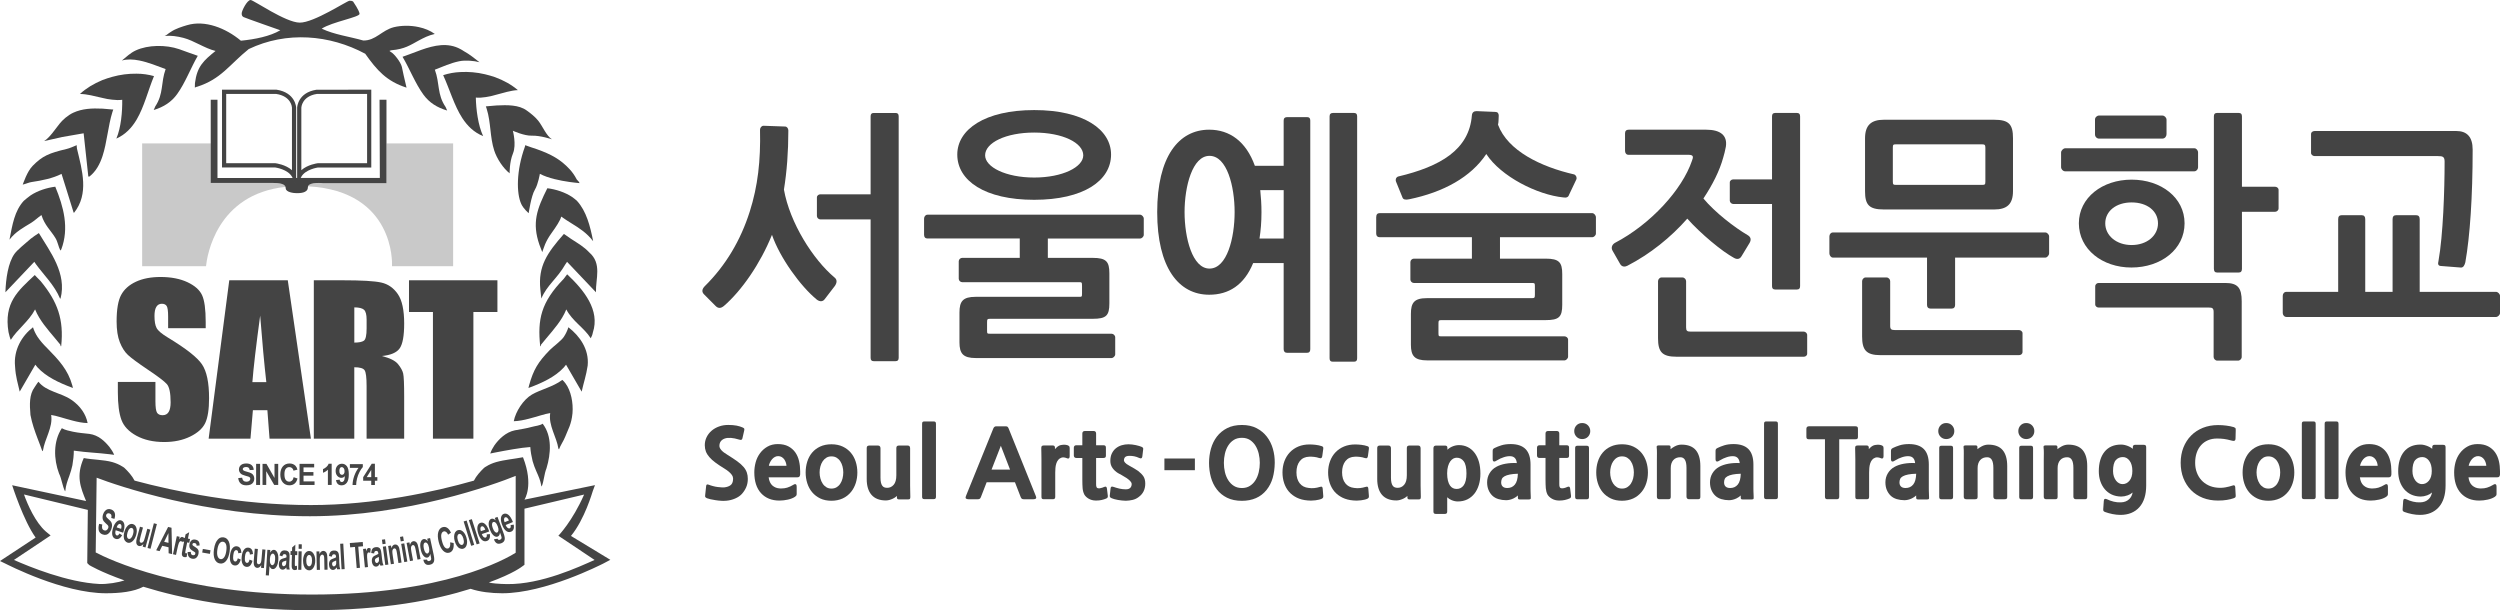 <?xml version="1.0" encoding="utf-8"?>
<!-- Generator: Adobe Illustrator 15.1.0, SVG Export Plug-In . SVG Version: 6.00 Build 0)  -->
<!DOCTYPE svg PUBLIC "-//W3C//DTD SVG 1.0//EN" "http://www.w3.org/TR/2001/REC-SVG-20010904/DTD/svg10.dtd">
<svg version="1.0" id="Layer_1" xmlns="http://www.w3.org/2000/svg" xmlns:xlink="http://www.w3.org/1999/xlink" x="0px" y="0px"
	 width="127px" height="31px" viewBox="0 0 127 31" enable-background="new 0 0 127 31" xml:space="preserve">
<g>
	<g>
		<path fill="#444444" d="M3.706,21.931c0.313,0.063,0.504,0.073,0.833,0.111c0.459,0.06,0.779,0.367,1.023,0.667
			c0.097,0.124,0.178,0.253,0.238,0.397c-0.076-0.01-0.157-0.021-0.238-0.031C4.951,23,4.452,22.992,3.75,22.893
			c0,0.236-0.03,0.499-0.073,0.747c-0.038,0.183-0.092,0.354-0.151,0.521c-0.092,0.253-0.184,0.494-0.206,0.762L3.305,24.96
			c-0.14-0.272-0.162-0.611-0.307-0.908c-0.271-0.72-0.3-1.627,0.143-2.299C3.297,21.844,3.527,21.894,3.706,21.931"/>
		<path fill="#444444" d="M1.957,19.393c0.374,0.494,1.155,0.563,1.652,0.907c0.022,0.011,0.043,0.027,0.065,0.043
			c0.383,0.279,0.685,0.667,0.777,1.149c-0.248-0.005-0.518-0.06-0.777-0.129C3.258,21.257,2.863,21.116,2.6,21.08
			c0.096,0.634-0.33,1.213-0.417,1.804l-0.032,0.038c-0.075-0.215-0.157-0.425-0.242-0.646c-0.14-0.37-0.281-0.763-0.362-1.196
			c-0.044-0.527-0.067-1.037,0.214-1.413C1.809,19.603,1.903,19.436,1.957,19.393"/>
		<path fill="#444444" d="M1.553,12.134c0.086-0.075,0.314-0.224,0.421-0.294c0.568,0.944,1.432,2.051,1.102,3.324H3.049
			c-0.285-0.682-0.831-1.203-1.225-1.745c-0.027-0.043-0.054-0.08-0.081-0.119l-1.468,1.547c0.022-0.687,0.136-1.493,0.461-1.952
			C0.882,12.689,1.283,12.372,1.553,12.134"/>
		<path fill="#444444" d="M1.766,13.972c0.043,0.059,0.215,0.217,0.297,0.307c0.877,1.063,1.182,1.96,1.047,3.292l-0.011,0.027
			c0,0-0.032-0.027-0.032-0.086c-0.35-0.441-0.784-0.893-1.074-1.376c-0.082-0.135-0.152-0.274-0.211-0.419
			c-0.319,0.612-0.892,1.003-1.233,1.546c-0.037-0.069-0.075-0.207-0.117-0.392C0.188,15.382,0.907,14.779,1.766,13.972"/>
		<path fill="#444444" d="M1.676,16.625c0.054,0.178,0.135,0.339,0.232,0.489c0.135,0.199,0.296,0.383,0.481,0.564
			c0.604,0.617,1.063,1.105,1.284,1.901c0.011,0.044,0.022,0.087,0.032,0.13c-0.01-0.007-0.021-0.012-0.032-0.012
			c-0.696-0.258-1.333-0.563-1.765-1.031c-0.038-0.043-0.076-0.092-0.113-0.14l-0.794,1.369c-0.097-0.446-0.205-0.725-0.237-1.286
			C0.684,17.782,1.104,17.065,1.676,16.625"/>
		<path fill="#444444" d="M1.555,9.925c0.357-0.236,0.82-0.387,1.253-0.441c0.426,1.026,0.712,2.106,0.307,3.181l-0.048,0.064
			c-0.108-0.215-0.13-0.446-0.259-0.65c-0.238-0.386-0.539-0.634-0.703-1.155c-0.183,0.129-0.355,0.295-0.54,0.407
			c-0.383,0.237-0.76,0.425-1.084,0.844c0.151-0.768,0.255-1.453,0.724-1.97C1.288,10.13,1.463,9.989,1.555,9.925"/>
		<path fill="#444444" d="M3.898,7.375c0,0-0.002,0.134,0.013,0.181c0.27,1.118,0.612,2.291-0.144,3.247H3.741L3.379,9.639
			L3.126,8.832C2.693,9.058,2.11,9.174,1.614,9.246c-0.15,0.022-0.246,0.078-0.461,0.133c0.038-0.081,0.216-0.658,0.508-0.956
			C2.154,7.921,2.49,7.78,3.379,7.569C3.549,7.529,3.736,7.441,3.898,7.375"/>
		<path fill="#444444" d="M19.891,2.552c-0.069,0.024-0.17,0.016-0.021,0.097S20.357,3.15,20.415,3.4
			c0.035,0.156,0.134,0.654,0.237,1.053c-1.02-0.329-1.505-0.885-2.099-1.723c-1.803-0.968-3.995-1.156-5.917-0.238
			c-0.982,0.79-1.395,1.526-2.631,1.918c-0.011-0.011-0.09,0.039-0.107,0.039c0-0.075,0.006-0.228,0.006-0.228
			c0.108-0.854,0.444-1.146,1.046-1.633c-0.555-0.134-1.091-0.524-1.63-0.664c-0.314-0.08-0.626-0.13-0.961-0.097
			C8.456,1.806,8.516,1.714,8.695,1.61C8.911,1.46,9.26,1.35,9.498,1.28c0.912-0.274,1.967,0.144,2.739,0.788
			c0.712-0.069,1.489-0.225,2.002-0.531c0,0-1.798-0.63-1.866-0.669c-0.067-0.04-0.097-0.077-0.095-0.196
			C12.28,0.554,12.549,0,12.732,0c0.145,0,1.769,1.141,2.491,1.15c0.722,0.009,2.399-1.107,2.532-1.112
			c0.132-0.005,0.192,0.037,0.202,0.07c0,0,0.291,0.419,0.309,0.592c0.017,0.172-1.399,0.412-1.923,0.756
			c0.643,0.306,1.399,0.398,2.112,0.602c0.631,0.01,0.939-0.521,1.554-0.677c0.383-0.092,0.842-0.097,1.263-0.005
			c0.302,0.064,0.59,0.182,0.816,0.349c-0.314,0.069-0.567,0.199-0.816,0.333C20.847,2.289,20.557,2.495,19.891,2.552"/>
		<path fill="#444444" d="M5.209,5.519C5.388,5.53,5.56,5.545,5.711,5.562h0.043C5.738,5.605,5.727,5.647,5.711,5.69
			C5.49,6.395,5.436,7.232,5.209,7.926C5.074,8.338,4.874,8.709,4.545,8.967H4.486L4.249,6.771L3.174,6.958L2.241,7.167
			c0.291-0.182,0.555-0.595,0.788-0.885c0.145-0.183,0.408-0.425,0.695-0.557C4.174,5.517,4.675,5.493,5.209,5.519"/>
		<path fill="#444444" d="M7.823,3.866C7.52,4.597,7.326,5.424,6.938,6.08C6.695,6.488,6.376,6.832,5.911,7.041
			c0.238-0.558,0.308-1.378,0.298-1.971C6.041,5.091,5.873,5.085,5.701,5.064C5.534,5.048,5.367,5.017,5.199,4.974
			C4.805,4.886,4.416,4.774,4.06,4.774C4.367,4.49,4.762,4.249,5.199,4.069c0.162-0.063,0.329-0.116,0.502-0.165
			c0.405-0.113,0.826-0.167,1.237-0.161C7.239,3.743,7.542,3.787,7.823,3.866"/>
		<path fill="#444444" d="M10.047,2.835C9.686,3.458,9.416,4.199,9.001,4.777C8.714,5.178,8.318,5.435,7.809,5.589l0.078-0.182
			C8.32,4.755,8.161,4.218,8.414,3.51C7.999,3.356,7.531,3.163,7.076,3.073C6.765,3.01,6.458,2.996,6.19,3.076
			c0.246-0.198,0.418-0.379,0.709-0.515C7.517,2.274,8.429,2.267,9.1,2.497C9.418,2.608,9.739,2.733,10.047,2.835"/>
		<path fill="#444444" d="M27.018,21.686c-0.308,0.086-0.537,0.112-0.863,0.174c-0.454,0.091-0.818,0.45-1.041,0.767
			c-0.088,0.13-0.16,0.265-0.21,0.412c0.075-0.015,0.155-0.031,0.235-0.048c0.604-0.117,1.309-0.248,1.8-0.282
			c0.015,0.237,0.058,0.47,0.117,0.714c0.05,0.181,0.115,0.349,0.186,0.51c0.109,0.245,0.216,0.48,0.256,0.746l0.019,0.037
			c0.12-0.282,0.12-0.622,0.245-0.928c0.222-0.737,0.293-1.625-0.194-2.264C27.419,21.625,27.194,21.636,27.018,21.686"/>
		<path fill="#444444" d="M28.565,19.298c-0.465,0.354-1.095,0.485-1.541,0.744c-0.447,0.261-0.834,0.873-0.925,1.356
			c0.248-0.006,0.518-0.061,0.777-0.129c0.416-0.107,0.81-0.247,1.074-0.285c-0.097,0.635,0.329,1.214,0.416,1.805l0.032,0.038
			c0.076-0.215,0.23-0.423,0.316-0.643c0.14-0.37,0.313-0.609,0.369-1.194c0.043-0.527-0.075-1.138-0.356-1.514
			C28.679,19.412,28.62,19.341,28.565,19.298"/>
		<path fill="#444444" d="M29.012,12.136c-0.095-0.062-0.257-0.183-0.365-0.253c-0.855,0.969-1.316,1.642-1.198,2.813l0.051,0.469
			c0.286-0.682,0.805-1.008,1.226-1.746c0.027-0.042,0.054-0.079,0.081-0.118l1.468,1.547c-0.021-0.688,0.314-1.457-0.34-2.024
			C29.65,12.523,29.39,12.383,29.012,12.136"/>
		<path fill="#444444" d="M28.811,13.934c-0.043,0.059-0.135,0.171-0.173,0.23c-1.168,1.204-1.333,2.075-1.198,3.407l0.011,0.028
			c0,0,0.032-0.028,0.032-0.087c0.351-0.441,0.784-0.893,1.075-1.375c0.081-0.135,0.151-0.274,0.21-0.419
			c0.319,0.611,0.902,0.924,1.242,1.466c0.038-0.07,0.09-0.18,0.107-0.29C30.491,15.756,29.669,14.741,28.811,13.934"/>
		<path fill="#444444" d="M28.874,16.625c-0.054,0.178-0.135,0.339-0.232,0.489c-0.135,0.199-0.525,0.481-0.709,0.663
			c-0.604,0.618-0.835,1.007-1.057,1.803c-0.01,0.044-0.02,0.087-0.031,0.13c0.011-0.007,0.021-0.012,0.031-0.012
			c0.698-0.258,1.334-0.563,1.766-1.031c0.038-0.043,0.076-0.092,0.113-0.14l0.794,1.369c0.097-0.446,0.234-0.831,0.305-1.325
			C29.935,17.743,29.446,17.065,28.874,16.625"/>
		<path fill="#444444" d="M29.058,10.003c-0.357-0.236-0.82-0.387-1.253-0.441c-0.538,1.069-0.783,1.758-0.406,2.862l0.147,0.383
			c0.087-0.22,0.132-0.5,0.489-0.991c0.196-0.271,0.439-0.631,0.473-0.814c0.183,0.129,0.367,0.247,0.55,0.36
			c0.384,0.236,0.75,0.472,1.074,0.891c-0.15-0.768-0.345-1.525-0.814-2.04C29.236,10.137,29.15,10.067,29.058,10.003"/>
		<path fill="#444444" d="M26.679,7.375c0,0,0,0.033-0.015,0.081c-0.441,1.214-0.433,2.373-0.183,2.908
			c0.115,0.249,0.376,0.465,0.376,0.465s0.126-0.878,0.314-1.191c0.169-0.282,0.254-0.807,0.254-0.807
			c0.432,0.226,1.015,0.343,1.511,0.414c0.184,0.027,0.357,0.043,0.508,0.059c-0.038-0.081-0.06-0.091-0.146-0.188
			c-0.102-0.2-0.222-0.37-0.362-0.521c-0.464-0.501-0.949-0.761-1.657-1.013C27.115,7.524,26.842,7.441,26.679,7.375"/>
		<path fill="#444444" d="M25.226,5.357c-0.178,0.011-0.35,0.027-0.502,0.043h-0.043c0.016,0.044,0.027,0.086,0.043,0.129
			c0.221,0.704,0.158,1.428,0.384,2.121c0.135,0.413,0.453,0.898,0.782,1.155c0,0-0.015-0.567,0.169-1.011
			c0.185-0.445-0.006-1.152-0.006-1.152s0.572,0.263,0.961,0.25c0.439-0.015,1.026,0.185,1.026,0.185
			c-0.291-0.182-0.468-0.659-0.701-0.949c-0.146-0.183-0.38-0.374-0.579-0.513C26.36,5.319,25.761,5.331,25.226,5.357"/>
		<path fill="#444444" d="M22.513,3.818c0.33,0.719,0.556,1.537,0.969,2.176c0.259,0.399,0.59,0.73,1.062,0.921
			c-0.259-0.549-0.36-1.366-0.372-1.958c0.168,0.014,0.335,0.003,0.507-0.025c0.166-0.023,0.332-0.061,0.498-0.111
			c0.391-0.102,0.775-0.229,1.131-0.243c-0.318-0.272-0.721-0.498-1.165-0.66c-0.164-0.057-0.334-0.103-0.508-0.146
			c-0.409-0.097-0.831-0.134-1.242-0.112C23.092,3.672,22.791,3.727,22.513,3.818"/>
		<path fill="#444444" d="M20.449,2.885c0.368,0.619,0.646,1.356,1.066,1.93c0.293,0.399,0.691,0.651,1.201,0.8l-0.08-0.181
			c-0.44-0.648-0.286-1.186-0.546-1.893c0.413-0.158,0.778-0.333,1.232-0.428c0.31-0.066,0.767-0.028,1.037,0.049
			c-0.249-0.195-0.508-0.407-0.803-0.568c-0.039-0.03-0.12-0.075-0.165-0.099c-0.641-0.351-1.33-0.196-1.998,0.041
			C21.075,2.651,20.756,2.78,20.449,2.885"/>
		<polygon fill="#444444" points="15.275,9.04 15.116,9.04 15.095,9.04 15.095,9.394 		"/>
		<polygon fill="#444444" points="15.044,9.04 14.864,9.04 15.044,9.395 		"/>
		<g opacity="0.29">
			<g>
				<path fill="#444444" d="M19.632,7.284v2.023H16.43c0,0-0.698-0.079-0.782,0.159c4.432,0.234,4.266,3.976,4.266,3.976v0.082
					h3.105v-6.24H19.632z"/>
			</g>
		</g>
		<g opacity="0.29">
			<g>
				<path fill="#444444" d="M13.828,9.292h-3.115V7.285H7.221v6.239h3.244c0.052-0.503,0.513-3.66,4.046-4.032
					C14.458,9.338,14.214,9.292,13.828,9.292"/>
			</g>
		</g>
		<path fill="#444444" d="M19.281,5.067l0.009,2.217l0.006,1.756h-3.695h-0.326L15.296,9c0.205-0.403,0.863-0.491,0.856-0.491h2.709
			V7.284V4.556l-2.783,0.002c-0.955,0.146-0.983,0.9-0.983,0.91v1.816v1.756h-0.05V7.284V5.466c-0.001-0.008-0.028-0.762-0.999-0.91
			h-2.768v2.728v1.224l2.697-0.001C13.98,8.508,14.638,8.594,14.844,9l0.201,0.396l-0.181-0.355h-0.201h-3.615V7.284V5.067h-0.343
			v2.217v2.008h3.114c0.386,0,0.63,0.047,0.684,0.199c0.007,0.021,0.011,0.044,0.011,0.07c0,0.208,0.41,0.252,0.556,0.252
			s0.57,0,0.57-0.297c0-0.018,0.003-0.035,0.009-0.05c0.084-0.238,0.781-0.159,0.781-0.159h3.203V7.284V5.067H19.281z M15.308,7.284
			V5.471c0-0.006,0.022-0.58,0.786-0.698h2.554v2.511v1.007l-2.509,0.001c-0.025,0.003-0.508,0.067-0.831,0.353V7.284z
			 M14.832,7.284v1.361c-0.323-0.286-0.809-0.35-0.844-0.354h-2.497V7.284V4.773l2.54-0.001c0.772,0.118,0.8,0.676,0.801,0.696
			V7.284z"/>
		<path fill="#444444" d="M10.45,16.674H8.541v-0.596c0-0.279-0.025-0.456-0.073-0.532c-0.049-0.076-0.131-0.115-0.245-0.115
			c-0.123,0-0.217,0.052-0.28,0.155c-0.064,0.103-0.095,0.259-0.095,0.467c0,0.269,0.035,0.471,0.106,0.607
			c0.069,0.136,0.262,0.3,0.581,0.492c0.915,0.554,1.492,1.006,1.729,1.361c0.238,0.355,0.357,0.926,0.357,1.714
			c0,0.574-0.066,0.996-0.198,1.269c-0.132,0.271-0.386,0.499-0.764,0.683s-0.817,0.276-1.318,0.276
			c-0.551,0-1.02-0.106-1.409-0.318s-0.644-0.482-0.764-0.81c-0.121-0.328-0.181-0.795-0.181-1.397v-0.527h1.909v0.979
			c0,0.302,0.027,0.496,0.081,0.582c0.053,0.086,0.149,0.129,0.285,0.129c0.137,0,0.239-0.055,0.306-0.164
			c0.066-0.109,0.1-0.272,0.1-0.487c0-0.474-0.064-0.783-0.191-0.929c-0.13-0.146-0.451-0.389-0.961-0.731
			c-0.512-0.344-0.85-0.594-1.016-0.75c-0.166-0.155-0.304-0.37-0.413-0.646c-0.109-0.275-0.163-0.626-0.163-1.054
			c0-0.616,0.077-1.067,0.232-1.352c0.154-0.285,0.404-0.507,0.749-0.668c0.345-0.161,0.762-0.241,1.25-0.241
			c0.534,0,0.989,0.088,1.365,0.263c0.376,0.176,0.625,0.397,0.747,0.664c0.122,0.266,0.183,0.72,0.183,1.359V16.674z"/>
		<path fill="#444444" d="M14.619,14.238l1.175,8.047h-2.101l-0.11-1.447h-0.736l-0.123,1.447h-2.125l1.048-8.047H14.619z
			 M13.529,19.412c-0.104-0.911-0.208-2.038-0.313-3.379c-0.209,1.54-0.341,2.667-0.395,3.379H13.529z"/>
		<path fill="#444444" d="M15.942,14.238h1.455c0.97,0,1.627,0.038,1.97,0.115c0.344,0.076,0.624,0.271,0.841,0.584
			c0.216,0.312,0.324,0.812,0.324,1.498c0,0.626-0.076,1.047-0.229,1.262c-0.153,0.216-0.454,0.345-0.904,0.388
			c0.407,0.103,0.681,0.24,0.821,0.412c0.14,0.173,0.227,0.331,0.261,0.476c0.034,0.144,0.051,0.541,0.051,1.189v2.122h-1.909
			v-2.673c0-0.431-0.033-0.698-0.1-0.801s-0.242-0.154-0.525-0.154v3.628h-2.056V14.238z M17.999,15.615v1.789
			c0.231,0,0.393-0.032,0.486-0.097c0.093-0.065,0.139-0.274,0.139-0.629v-0.442c0-0.255-0.045-0.422-0.134-0.502
			C18.399,15.655,18.236,15.615,17.999,15.615"/>
		<polygon fill="#444444" points="25.269,14.238 25.269,15.849 24.048,15.849 24.048,22.284 21.993,22.284 21.993,15.849 
			20.777,15.849 20.777,14.238 		"/>
		<path fill="#444444" d="M12.102,24.287l0.197-0.021c0.012,0.07,0.036,0.122,0.072,0.155c0.036,0.034,0.085,0.05,0.147,0.05
			c0.065,0,0.114-0.015,0.147-0.044c0.033-0.03,0.049-0.063,0.049-0.104c0-0.025-0.007-0.047-0.02-0.065
			c-0.014-0.017-0.039-0.033-0.073-0.046c-0.024-0.009-0.078-0.024-0.162-0.047c-0.109-0.029-0.185-0.064-0.229-0.106
			c-0.061-0.059-0.092-0.131-0.092-0.216c0-0.055,0.015-0.105,0.044-0.153c0.029-0.048,0.07-0.084,0.125-0.108
			c0.054-0.025,0.12-0.038,0.197-0.038c0.126,0,0.22,0.03,0.284,0.089c0.063,0.06,0.097,0.138,0.1,0.237l-0.202,0.009
			c-0.009-0.055-0.028-0.095-0.056-0.119c-0.028-0.023-0.071-0.036-0.128-0.036c-0.059,0-0.105,0.014-0.138,0.039
			c-0.022,0.017-0.032,0.039-0.032,0.066c0,0.025,0.01,0.047,0.03,0.064c0.025,0.024,0.087,0.047,0.186,0.072
			c0.098,0.025,0.171,0.051,0.218,0.078c0.047,0.026,0.084,0.062,0.111,0.109c0.026,0.046,0.04,0.103,0.04,0.171
			c0,0.061-0.016,0.119-0.048,0.173c-0.032,0.053-0.077,0.093-0.135,0.119c-0.059,0.025-0.132,0.039-0.219,0.039
			c-0.126,0-0.223-0.031-0.291-0.095C12.156,24.499,12.115,24.407,12.102,24.287"/>
		<rect x="13.011" y="23.563" fill="#444444" width="0.202" height="1.073"/>
		<polygon fill="#444444" points="13.337,24.636 13.337,23.563 13.535,23.563 13.945,24.28 13.945,23.563 14.133,23.563 
			14.133,24.636 13.93,24.636 13.525,23.937 13.525,24.636 		"/>
		<path fill="#444444" d="M14.917,24.241l0.196,0.067c-0.03,0.117-0.08,0.204-0.15,0.261s-0.158,0.085-0.266,0.085
			c-0.133,0-0.242-0.049-0.328-0.146c-0.086-0.099-0.129-0.231-0.129-0.4c0-0.178,0.044-0.316,0.129-0.416
			c0.087-0.099,0.2-0.147,0.34-0.147c0.123,0,0.222,0.039,0.299,0.115c0.045,0.047,0.08,0.112,0.102,0.198l-0.2,0.051
			c-0.012-0.055-0.036-0.099-0.074-0.131c-0.038-0.033-0.083-0.049-0.137-0.049c-0.074,0-0.135,0.029-0.181,0.086
			c-0.046,0.058-0.069,0.15-0.069,0.277c0,0.136,0.023,0.231,0.068,0.29c0.046,0.058,0.105,0.087,0.178,0.087
			c0.054,0,0.1-0.02,0.139-0.055C14.873,24.378,14.9,24.32,14.917,24.241"/>
		<polygon fill="#444444" points="15.217,24.636 15.217,23.563 15.96,23.563 15.96,23.744 15.419,23.744 15.419,23.982 
			15.922,23.982 15.922,24.163 15.419,24.163 15.419,24.455 15.979,24.455 15.979,24.636 		"/>
		<path fill="#444444" d="M16.849,24.636h-0.192V23.86c-0.07,0.07-0.153,0.123-0.248,0.157V23.83c0.05-0.018,0.104-0.051,0.163-0.1
			c0.059-0.05,0.099-0.106,0.121-0.173h0.156V24.636z"/>
		<path fill="#444444" d="M17.069,24.389l0.186-0.023c0.005,0.041,0.017,0.071,0.036,0.092c0.019,0.019,0.044,0.028,0.076,0.028
			c0.039,0,0.073-0.02,0.101-0.059c0.027-0.039,0.045-0.12,0.053-0.243c-0.048,0.06-0.109,0.09-0.181,0.09
			c-0.079,0-0.147-0.033-0.204-0.098c-0.057-0.065-0.086-0.15-0.086-0.254c0-0.109,0.03-0.197,0.091-0.264
			c0.06-0.066,0.137-0.1,0.23-0.1c0.102,0,0.185,0.042,0.25,0.126c0.066,0.084,0.098,0.223,0.098,0.415
			c0,0.197-0.034,0.338-0.102,0.425c-0.067,0.087-0.156,0.131-0.265,0.131c-0.078,0-0.142-0.021-0.19-0.066
			C17.114,24.544,17.083,24.477,17.069,24.389 M17.504,23.938c0-0.065-0.014-0.118-0.043-0.155
			c-0.028-0.035-0.061-0.055-0.099-0.055c-0.035,0-0.065,0.015-0.088,0.045c-0.023,0.031-0.035,0.08-0.035,0.148
			s0.013,0.12,0.038,0.151c0.026,0.033,0.057,0.05,0.096,0.05c0.037,0,0.068-0.016,0.093-0.048
			C17.491,24.045,17.504,23.999,17.504,23.938"/>
		<path fill="#444444" d="M17.774,23.769v-0.191h0.657v0.149c-0.054,0.057-0.11,0.139-0.166,0.246s-0.098,0.221-0.128,0.341
			c-0.029,0.12-0.044,0.229-0.043,0.323h-0.185c0.003-0.149,0.031-0.3,0.085-0.454s0.126-0.293,0.217-0.414H17.774z"/>
		<path fill="#444444" d="M18.859,24.637V24.42h-0.41v-0.18l0.435-0.682h0.161v0.681h0.124v0.181h-0.124v0.217H18.859z
			 M18.859,24.239v-0.367l-0.23,0.367H18.859z"/>
		<path fill="#444444" d="M29.005,27.226c0.696-0.846,1.084-2.213,1.109-2.281l0.111-0.3l-3.583,0.738c0,0,0.489-0.72-0.074-2.155
			c-0.443,0.087-0.934,0.124-1.366,0.247c-0.183,0.054-0.351,0.124-0.502,0.221c-0.043,0.021-0.081,0.049-0.113,0.075
			c-0.192,0.185-0.39,0.403-0.512,0.645c-1.991,0.566-5.041,1.241-8.282,1.241c-3.613,0-6.918-0.695-8.958-1.242
			c-0.122-0.241-0.32-0.459-0.512-0.644c-0.032-0.026-0.069-0.054-0.112-0.075c-0.152-0.097-0.319-0.167-0.502-0.221
			c-0.432-0.123-1.011-0.12-1.454-0.206c-0.405,0.91-0.165,1.495,0.118,2.183l-3.756-0.802c0,0,0.579,1.813,1.193,2.657L0,28.5
			l0.278,0.134c0.118,0.056,2.92,1.504,5.105,1.504c0.712,0,1.415-0.077,1.898-0.332C9.188,30.395,12.061,31,15.826,31
			c3.685,0,6.334-0.538,8.08-1.089c0.468,0.158,1.049,0.227,1.609,0.227c2.184,0,5.003-1.448,5.121-1.504l0.369-0.195L29.005,27.226
			z M5.042,29.666c-1.616-0.08-3.562-0.88-4.334-1.221l1.863-1.244l-0.245-0.202c-0.522-0.455-0.926-1.365-1.107-1.88l3.243,0.784
			l-0.03,2.7l0.101,0.102c0.016,0.009,0.551,0.34,1.79,0.78C6.027,29.586,5.449,29.686,5.042,29.666 M4.862,28.064l0.047-3.797
			c1.069,0.411,5.569,1.958,10.834,1.958c4.935,0,9.376-1.612,10.454-2.051v3.904c-0.516,0.329-3.68,2.125-10.346,2.125
			C9.247,30.204,5.479,28.393,4.862,28.064 M25.762,29.672c-0.435-0.006-0.818-0.043-0.927-0.084
			c1.282-0.468,1.679-0.804,1.736-0.844l0.072-0.053v-2.85l3.03-0.718c-0.595,1.359-1.308,2.093-1.308,2.093l1.84,1.229
			C29.434,28.786,27.508,29.694,25.762,29.672"/>
		<path fill="#444444" d="M5.035,26.611l0.161,0.032c-0.019,0.084-0.02,0.149-0.005,0.197c0.014,0.049,0.046,0.081,0.094,0.099
			c0.051,0.019,0.095,0.016,0.132-0.009c0.038-0.024,0.064-0.06,0.08-0.104c0.01-0.029,0.013-0.055,0.01-0.079
			c-0.004-0.023-0.017-0.049-0.039-0.074c-0.015-0.016-0.05-0.049-0.107-0.099c-0.073-0.063-0.118-0.125-0.136-0.185
			c-0.024-0.085-0.019-0.176,0.015-0.272c0.021-0.062,0.053-0.116,0.094-0.162c0.042-0.046,0.089-0.076,0.141-0.089
			c0.052-0.013,0.109-0.008,0.169,0.013c0.098,0.036,0.159,0.097,0.186,0.182c0.025,0.085,0.02,0.185-0.017,0.298l-0.161-0.046
			c0.015-0.066,0.016-0.116,0.004-0.152c-0.013-0.035-0.041-0.061-0.085-0.077c-0.046-0.017-0.087-0.015-0.123,0.005
			c-0.024,0.014-0.041,0.035-0.052,0.067c-0.01,0.029-0.011,0.056-0.002,0.083c0.01,0.033,0.049,0.078,0.116,0.134
			s0.113,0.106,0.139,0.149c0.026,0.044,0.04,0.096,0.043,0.155c0.002,0.061-0.01,0.129-0.037,0.206
			c-0.025,0.07-0.06,0.132-0.106,0.184s-0.097,0.085-0.153,0.098c-0.056,0.013-0.118,0.008-0.186-0.017
			c-0.098-0.036-0.162-0.1-0.189-0.189C4.993,26.867,4.998,26.751,5.035,26.611"/>
		<path fill="#444444" d="M6.067,27.102l0.138,0.09c-0.047,0.08-0.099,0.136-0.155,0.167s-0.115,0.036-0.178,0.016
			c-0.099-0.033-0.157-0.108-0.172-0.225c-0.011-0.095,0.003-0.203,0.042-0.327c0.048-0.148,0.109-0.255,0.186-0.323
			c0.076-0.067,0.152-0.089,0.227-0.064c0.085,0.028,0.138,0.096,0.159,0.198c0.021,0.105,0.002,0.247-0.058,0.427l-0.379-0.125
			c-0.021,0.07-0.026,0.13-0.015,0.177c0.01,0.047,0.033,0.075,0.068,0.087c0.024,0.008,0.047,0.004,0.069-0.01
			C6.022,27.173,6.044,27.144,6.067,27.102 M6.152,26.866c0.021-0.069,0.026-0.125,0.016-0.167c-0.01-0.043-0.031-0.07-0.061-0.08
			c-0.033-0.011-0.067-0.001-0.1,0.03c-0.033,0.029-0.06,0.077-0.081,0.142L6.152,26.866z"/>
		<path fill="#444444" d="M6.325,26.994c0.023-0.079,0.058-0.152,0.105-0.219s0.099-0.112,0.156-0.137
			c0.057-0.025,0.114-0.029,0.17-0.012c0.087,0.026,0.145,0.092,0.175,0.198c0.029,0.105,0.024,0.225-0.016,0.36
			s-0.102,0.24-0.184,0.313c-0.083,0.072-0.167,0.096-0.252,0.069c-0.052-0.017-0.097-0.05-0.134-0.103
			c-0.037-0.052-0.057-0.116-0.06-0.196C6.281,27.189,6.294,27.098,6.325,26.994 M6.477,27.055c-0.026,0.089-0.033,0.161-0.02,0.217
			c0.013,0.056,0.039,0.09,0.079,0.102s0.08-0.001,0.121-0.04c0.041-0.04,0.075-0.104,0.101-0.194
			c0.026-0.089,0.033-0.16,0.02-0.216c-0.013-0.056-0.039-0.09-0.079-0.102c-0.039-0.012-0.08,0.001-0.121,0.04
			C6.537,26.901,6.503,26.965,6.477,27.055"/>
		<path fill="#444444" d="M7.248,27.77l0.037-0.136c-0.034,0.043-0.072,0.073-0.114,0.091c-0.042,0.019-0.082,0.022-0.12,0.011
			c-0.039-0.011-0.07-0.033-0.094-0.068c-0.024-0.036-0.036-0.079-0.036-0.132c-0.001-0.053,0.01-0.121,0.034-0.206l0.156-0.573
			l0.153,0.043l-0.114,0.417c-0.034,0.127-0.053,0.206-0.055,0.236c-0.002,0.029,0.002,0.056,0.012,0.076
			c0.01,0.021,0.027,0.034,0.05,0.041c0.026,0.008,0.053,0.003,0.079-0.014c0.027-0.017,0.049-0.041,0.066-0.072
			c0.016-0.03,0.042-0.11,0.078-0.24l0.104-0.383l0.153,0.044L7.39,27.81L7.248,27.77z"/>
		
			<rect x="7.097" y="27.154" transform="matrix(-0.249 0.969 -0.969 -0.249 36.049 26.506)" fill="#444444" width="1.296" height="0.159"/>
		<path fill="#444444" d="M8.743,28.148l-0.177-0.042l-0.004-0.304L8.24,27.726l-0.133,0.271l-0.173-0.042l0.607-1.187l0.172,0.042
			L8.743,28.148z M8.559,27.577l-0.003-0.495l-0.217,0.442L8.559,27.577z"/>
		<path fill="#444444" d="M8.942,28.19l-0.155-0.034l0.195-0.918l0.145,0.031L9.099,27.4c0.038-0.056,0.068-0.092,0.092-0.106
			c0.024-0.017,0.049-0.021,0.074-0.016c0.035,0.008,0.066,0.031,0.092,0.068l-0.093,0.202c-0.021-0.033-0.042-0.051-0.064-0.057
			c-0.022-0.005-0.043,0-0.062,0.017c-0.019,0.015-0.038,0.046-0.057,0.093c-0.019,0.047-0.045,0.149-0.079,0.305L8.942,28.19z"/>
		<path fill="#444444" d="M9.653,27.382l-0.039,0.194l-0.106-0.022l-0.075,0.371C9.418,28,9.41,28.044,9.41,28.057
			c-0.001,0.014,0.002,0.024,0.007,0.033c0.006,0.011,0.014,0.017,0.024,0.019c0.015,0.003,0.037,0,0.067-0.011L9.484,28.29
			c-0.042,0.016-0.085,0.021-0.131,0.01c-0.028-0.006-0.052-0.018-0.071-0.038c-0.02-0.019-0.032-0.042-0.038-0.066
			c-0.006-0.026-0.007-0.06-0.003-0.101c0.003-0.028,0.012-0.086,0.03-0.172l0.081-0.401L9.28,27.507l0.039-0.194l0.072,0.015
			l0.036-0.183l0.185-0.109L9.547,27.36L9.653,27.382z"/>
		<path fill="#444444" d="M9.53,28.042l0.164-0.007c-0.003,0.049,0.004,0.087,0.02,0.116s0.042,0.046,0.078,0.054
			c0.041,0.007,0.073,0.002,0.098-0.018c0.017-0.013,0.027-0.034,0.033-0.062c0.003-0.018,0.002-0.033-0.003-0.048
			c-0.005-0.013-0.021-0.026-0.046-0.042c-0.118-0.067-0.19-0.123-0.217-0.166c-0.037-0.059-0.048-0.132-0.031-0.221
			c0.015-0.08,0.048-0.143,0.098-0.19c0.051-0.047,0.118-0.062,0.203-0.045c0.081,0.016,0.137,0.048,0.168,0.097
			c0.032,0.049,0.047,0.114,0.047,0.198l-0.155,0.015c0.001-0.038-0.006-0.067-0.02-0.09s-0.038-0.037-0.07-0.043
			c-0.041-0.009-0.072-0.006-0.093,0.01c-0.015,0.01-0.024,0.024-0.027,0.046c-0.004,0.017-0.001,0.033,0.007,0.047
			c0.011,0.019,0.055,0.051,0.133,0.097c0.077,0.046,0.128,0.094,0.153,0.143c0.025,0.05,0.03,0.114,0.015,0.19
			c-0.016,0.085-0.052,0.153-0.108,0.206c-0.057,0.053-0.129,0.069-0.218,0.053c-0.08-0.017-0.139-0.054-0.176-0.113
			C9.546,28.207,9.528,28.133,9.53,28.042"/>
		
			<rect x="10.404" y="27.82" transform="matrix(-0.169 0.986 -0.986 -0.169 39.883 22.397)" fill="#444444" width="0.185" height="0.396"/>
		<path fill="#444444" d="M10.868,27.909c0.019-0.13,0.047-0.238,0.085-0.323c0.028-0.063,0.062-0.118,0.102-0.165
			c0.039-0.047,0.08-0.08,0.122-0.1c0.056-0.026,0.118-0.034,0.184-0.024c0.121,0.019,0.209,0.092,0.265,0.22
			c0.055,0.128,0.068,0.297,0.038,0.506c-0.03,0.207-0.089,0.363-0.178,0.47s-0.193,0.15-0.314,0.132
			c-0.121-0.018-0.21-0.09-0.265-0.218C10.853,28.279,10.839,28.114,10.868,27.909 M11.041,27.926
			c-0.021,0.146-0.015,0.26,0.017,0.341c0.032,0.081,0.081,0.127,0.147,0.137c0.066,0.01,0.125-0.02,0.178-0.088
			c0.053-0.068,0.09-0.176,0.112-0.325c0.021-0.147,0.016-0.26-0.014-0.338c-0.031-0.079-0.081-0.123-0.149-0.133
			c-0.068-0.011-0.128,0.018-0.181,0.085C11.099,27.671,11.062,27.778,11.041,27.926"/>
		<path fill="#444444" d="M12.263,28.082l-0.161,0.023c0.001-0.049-0.006-0.087-0.022-0.114c-0.015-0.026-0.038-0.042-0.067-0.046
			c-0.04-0.005-0.074,0.013-0.102,0.053c-0.029,0.038-0.049,0.108-0.061,0.208c-0.014,0.11-0.011,0.19,0.007,0.238
			c0.018,0.049,0.047,0.076,0.087,0.081c0.03,0.004,0.056-0.007,0.078-0.031c0.023-0.023,0.042-0.067,0.058-0.132l0.149,0.062
			c-0.029,0.108-0.07,0.188-0.123,0.24c-0.052,0.051-0.117,0.071-0.194,0.062c-0.087-0.011-0.151-0.063-0.192-0.155
			s-0.053-0.215-0.034-0.368c0.019-0.152,0.059-0.27,0.121-0.349c0.063-0.079,0.138-0.113,0.227-0.102
			c0.072,0.009,0.127,0.041,0.164,0.095C12.235,27.9,12.256,27.979,12.263,28.082"/>
		<path fill="#444444" d="M12.854,28.145l-0.16,0.027c0-0.049-0.008-0.087-0.024-0.113s-0.039-0.042-0.069-0.045
			c-0.039-0.004-0.073,0.015-0.101,0.055c-0.027,0.04-0.046,0.108-0.057,0.209c-0.011,0.11-0.007,0.19,0.012,0.238
			c0.019,0.049,0.048,0.075,0.088,0.079c0.03,0.003,0.056-0.008,0.078-0.031c0.022-0.025,0.04-0.069,0.055-0.135l0.151,0.059
			c-0.028,0.109-0.068,0.19-0.119,0.243c-0.052,0.052-0.116,0.073-0.193,0.065c-0.087-0.01-0.152-0.06-0.195-0.152
			c-0.043-0.092-0.057-0.214-0.041-0.366c0.016-0.154,0.054-0.271,0.115-0.353c0.061-0.08,0.136-0.115,0.225-0.105
			c0.073,0.008,0.128,0.039,0.166,0.092C12.823,27.965,12.846,28.043,12.854,28.145"/>
		<path fill="#444444" d="M13.26,28.846l0.012-0.141c-0.026,0.048-0.058,0.085-0.096,0.11c-0.038,0.026-0.077,0.037-0.116,0.034
			c-0.04-0.004-0.075-0.021-0.105-0.051c-0.029-0.03-0.049-0.071-0.059-0.122c-0.01-0.052-0.011-0.121-0.004-0.209l0.05-0.594
			l0.158,0.015l-0.036,0.43c-0.011,0.132-0.015,0.213-0.012,0.243s0.012,0.055,0.026,0.073s0.033,0.028,0.056,0.03
			c0.027,0.003,0.053-0.007,0.076-0.027c0.023-0.021,0.04-0.049,0.051-0.083c0.011-0.033,0.022-0.117,0.033-0.251l0.033-0.396
			l0.158,0.015l-0.078,0.936L13.26,28.846z"/>
		<path fill="#444444" d="M13.583,27.93l0.148,0.009l-0.009,0.138c0.022-0.046,0.05-0.082,0.085-0.109s0.072-0.039,0.112-0.037
			c0.069,0.005,0.125,0.052,0.168,0.14c0.044,0.089,0.06,0.209,0.051,0.362c-0.01,0.156-0.042,0.276-0.097,0.36
			c-0.054,0.083-0.116,0.123-0.186,0.117c-0.033-0.002-0.062-0.014-0.088-0.035c-0.025-0.023-0.051-0.061-0.078-0.112l-0.03,0.472
			l-0.158-0.01L13.583,27.93z M13.711,28.393c-0.007,0.105,0.002,0.184,0.025,0.236c0.024,0.052,0.055,0.079,0.093,0.082
			c0.037,0.002,0.069-0.02,0.096-0.063c0.028-0.045,0.045-0.12,0.051-0.225c0.007-0.1-0.001-0.172-0.024-0.223
			c-0.022-0.049-0.051-0.074-0.089-0.076c-0.038-0.004-0.072,0.018-0.101,0.063C13.734,28.232,13.718,28.301,13.711,28.393"/>
		<path fill="#444444" d="M14.343,28.263L14.2,28.216c0.02-0.09,0.051-0.156,0.093-0.198c0.041-0.042,0.101-0.062,0.179-0.057
			c0.07,0.003,0.122,0.018,0.156,0.046c0.033,0.027,0.056,0.062,0.069,0.103c0.012,0.041,0.016,0.116,0.011,0.223l-0.014,0.29
			c-0.004,0.083-0.004,0.145,0,0.184c0.003,0.04,0.011,0.082,0.023,0.127l-0.157-0.007c-0.004-0.017-0.008-0.041-0.012-0.074
			c-0.002-0.015-0.004-0.024-0.005-0.029c-0.029,0.04-0.059,0.069-0.091,0.089c-0.031,0.02-0.065,0.028-0.1,0.026
			c-0.062-0.003-0.109-0.031-0.142-0.085c-0.034-0.054-0.049-0.121-0.045-0.201c0.002-0.053,0.012-0.1,0.03-0.141
			c0.018-0.041,0.042-0.072,0.073-0.092c0.03-0.021,0.073-0.039,0.128-0.054c0.075-0.018,0.128-0.036,0.157-0.054l0.001-0.024
			c0.002-0.048-0.004-0.083-0.018-0.104c-0.014-0.021-0.042-0.032-0.084-0.034c-0.028-0.001-0.051,0.006-0.067,0.023
			C14.368,28.189,14.354,28.22,14.343,28.263 M14.546,28.474c-0.021,0.01-0.054,0.021-0.098,0.034
			c-0.045,0.012-0.074,0.025-0.088,0.039c-0.022,0.021-0.034,0.051-0.035,0.086c-0.002,0.035,0.005,0.064,0.021,0.092
			c0.015,0.026,0.036,0.039,0.061,0.04c0.029,0.002,0.057-0.012,0.084-0.04c0.02-0.022,0.034-0.048,0.041-0.081
			c0.005-0.021,0.009-0.062,0.012-0.121L14.546,28.474z"/>
		<path fill="#444444" d="M15.103,28.004l-0.006,0.197l-0.108-0.003l-0.011,0.378c-0.002,0.077-0.002,0.122,0,0.136
			c0.001,0.012,0.006,0.022,0.013,0.03c0.007,0.01,0.016,0.014,0.026,0.015c0.015,0,0.036-0.007,0.065-0.023l0.008,0.194
			c-0.038,0.022-0.08,0.035-0.127,0.033c-0.028-0.001-0.054-0.01-0.076-0.025c-0.023-0.015-0.039-0.035-0.049-0.06
			c-0.01-0.024-0.017-0.057-0.02-0.098c-0.002-0.028-0.003-0.087,0-0.175l0.012-0.41l-0.073-0.002l0.006-0.198l0.072,0.002
			l0.006-0.187l0.163-0.14l-0.009,0.332L15.103,28.004z"/>
		<path fill="#444444" d="M15.149,28.944l0.018-0.939l0.158,0.004l-0.017,0.938L15.149,28.944z M15.169,27.877l0.004-0.229
			l0.159,0.003l-0.004,0.23L15.169,27.877z"/>
		<path fill="#444444" d="M15.395,28.467c0.001-0.082,0.014-0.162,0.04-0.239c0.026-0.078,0.063-0.136,0.111-0.177
			s0.101-0.062,0.16-0.061c0.091,0,0.165,0.047,0.223,0.14c0.057,0.092,0.086,0.209,0.085,0.35c0,0.143-0.03,0.26-0.088,0.354
			c-0.059,0.093-0.133,0.14-0.222,0.14c-0.055-0.001-0.107-0.02-0.157-0.059s-0.088-0.098-0.114-0.172
			C15.407,28.667,15.395,28.574,15.395,28.467 M15.558,28.48c0,0.093,0.014,0.165,0.042,0.214c0.028,0.051,0.063,0.075,0.104,0.075
			s0.076-0.024,0.104-0.074c0.029-0.05,0.043-0.121,0.043-0.216c0.001-0.092-0.013-0.163-0.041-0.212
			c-0.028-0.05-0.063-0.075-0.104-0.075c-0.042,0-0.077,0.025-0.105,0.074C15.572,28.315,15.558,28.388,15.558,28.48"/>
		<path fill="#444444" d="M16.641,28.94l-0.159,0.003l-0.009-0.479c-0.002-0.103-0.006-0.167-0.013-0.197
			c-0.008-0.03-0.019-0.052-0.035-0.069c-0.015-0.016-0.034-0.023-0.055-0.022c-0.028,0-0.052,0.012-0.074,0.036
			c-0.021,0.023-0.035,0.056-0.043,0.095c-0.007,0.039-0.01,0.111-0.008,0.216l0.008,0.425l-0.159,0.004l-0.017-0.939l0.147-0.003
			l0.003,0.138c0.05-0.107,0.115-0.161,0.195-0.163c0.034,0,0.067,0.009,0.096,0.028c0.029,0.019,0.052,0.044,0.067,0.074
			c0.016,0.03,0.027,0.064,0.033,0.104c0.007,0.039,0.011,0.095,0.012,0.167L16.641,28.94z"/>
		<path fill="#444444" d="M16.857,28.278l-0.146-0.034c0.013-0.092,0.038-0.159,0.076-0.205c0.038-0.045,0.095-0.069,0.173-0.072
			c0.071-0.003,0.124,0.008,0.16,0.033c0.036,0.023,0.061,0.057,0.077,0.097c0.016,0.039,0.026,0.113,0.03,0.221l0.01,0.29
			c0.003,0.082,0.008,0.144,0.015,0.183c0.006,0.039,0.018,0.081,0.033,0.125l-0.157,0.006c-0.004-0.017-0.011-0.04-0.018-0.072
			c-0.003-0.015-0.005-0.024-0.007-0.029c-0.025,0.042-0.053,0.074-0.083,0.097c-0.03,0.021-0.062,0.033-0.097,0.035
			c-0.062,0.003-0.112-0.021-0.15-0.072c-0.037-0.051-0.058-0.117-0.061-0.197c-0.002-0.053,0.004-0.101,0.019-0.143
			c0.014-0.042,0.036-0.075,0.064-0.099c0.028-0.023,0.07-0.045,0.124-0.063c0.073-0.025,0.124-0.048,0.152-0.068l-0.001-0.023
			c-0.002-0.049-0.011-0.082-0.027-0.103c-0.016-0.019-0.045-0.028-0.086-0.027c-0.029,0.001-0.05,0.012-0.066,0.029
			C16.876,28.204,16.865,28.234,16.857,28.278 M17.077,28.472c-0.02,0.011-0.051,0.025-0.095,0.042
			c-0.043,0.017-0.072,0.032-0.085,0.047c-0.019,0.024-0.029,0.053-0.027,0.089c0.001,0.034,0.011,0.064,0.028,0.089
			c0.018,0.025,0.039,0.036,0.065,0.035c0.029-0.001,0.055-0.017,0.08-0.047c0.018-0.023,0.03-0.052,0.035-0.084
			c0.003-0.021,0.003-0.062,0.001-0.122L17.077,28.472z"/>
		
			<rect x="16.76" y="28.178" transform="matrix(0.055 0.999 -0.999 0.055 44.666 9.322)" fill="#444444" width="1.297" height="0.158"/>
		<polygon fill="#444444" points="18.12,28.858 18.033,27.784 17.788,27.806 17.77,27.586 18.426,27.531 18.444,27.75 18.2,27.771 
			18.287,28.844 		"/>
		<path fill="#444444" d="M18.694,28.806l-0.158,0.017l-0.092-0.936l0.147-0.015l0.013,0.133c0.019-0.065,0.038-0.109,0.056-0.131
			c0.018-0.022,0.04-0.034,0.065-0.037c0.036-0.003,0.072,0.009,0.109,0.036l-0.028,0.221c-0.029-0.024-0.055-0.035-0.078-0.033
			c-0.022,0.002-0.04,0.015-0.054,0.034c-0.013,0.021-0.022,0.057-0.026,0.108c-0.004,0.05,0.002,0.154,0.018,0.313L18.694,28.806z"
			/>
		<path fill="#444444" d="M19.006,28.115l-0.148-0.022c0.006-0.093,0.025-0.162,0.06-0.211c0.034-0.048,0.09-0.076,0.167-0.086
			c0.07-0.009,0.124-0.002,0.162,0.021c0.037,0.021,0.065,0.052,0.084,0.09c0.019,0.039,0.034,0.111,0.047,0.219l0.032,0.288
			c0.009,0.082,0.019,0.143,0.028,0.181c0.01,0.038,0.024,0.078,0.043,0.121l-0.156,0.02c-0.006-0.016-0.014-0.04-0.023-0.071
			c-0.005-0.014-0.008-0.023-0.009-0.027c-0.023,0.044-0.048,0.077-0.076,0.102c-0.028,0.025-0.06,0.039-0.095,0.043
			c-0.061,0.007-0.112-0.013-0.154-0.061c-0.041-0.049-0.067-0.111-0.076-0.191c-0.006-0.053-0.003-0.101,0.008-0.144
			c0.011-0.044,0.03-0.078,0.056-0.104c0.027-0.026,0.066-0.05,0.119-0.073c0.071-0.029,0.12-0.057,0.146-0.079l-0.003-0.023
			c-0.005-0.048-0.017-0.081-0.034-0.1s-0.047-0.024-0.088-0.02c-0.028,0.003-0.049,0.014-0.063,0.034
			C19.02,28.039,19.01,28.071,19.006,28.115 M19.24,28.29c-0.019,0.014-0.049,0.029-0.092,0.049
			c-0.042,0.021-0.069,0.038-0.08,0.055c-0.018,0.024-0.025,0.055-0.021,0.09c0.004,0.035,0.016,0.063,0.035,0.087
			s0.042,0.033,0.067,0.03c0.029-0.003,0.054-0.021,0.076-0.054c0.017-0.024,0.026-0.054,0.029-0.087
			c0.001-0.021-0.001-0.062-0.008-0.121L19.24,28.29z"/>
		<path fill="#444444" d="M19.433,27.646l-0.031-0.229l0.158-0.021l0.03,0.228L19.433,27.646z M19.573,28.702l-0.124-0.931
			l0.158-0.022l0.123,0.931L19.573,28.702z"/>
		<path fill="#444444" d="M20.398,28.579l-0.157,0.024L20.17,28.13c-0.016-0.101-0.029-0.165-0.04-0.193
			c-0.011-0.028-0.025-0.05-0.043-0.063c-0.017-0.014-0.037-0.02-0.058-0.016c-0.027,0.004-0.05,0.02-0.068,0.046
			s-0.028,0.06-0.03,0.1s0.004,0.112,0.02,0.215l0.063,0.421l-0.157,0.024l-0.14-0.928l0.146-0.023l0.021,0.136
			c0.036-0.112,0.093-0.175,0.172-0.188c0.034-0.005,0.067,0,0.099,0.015c0.032,0.016,0.057,0.037,0.076,0.065
			c0.019,0.027,0.035,0.06,0.047,0.098c0.011,0.037,0.022,0.092,0.033,0.164L20.398,28.579z"/>
		<path fill="#444444" d="M20.358,27.503l-0.038-0.227l0.156-0.028l0.039,0.228L20.358,27.503z M20.537,28.555l-0.157-0.927
			l0.157-0.026l0.156,0.926L20.537,28.555z"/>
		<path fill="#444444" d="M21.365,28.399l-0.156,0.03l-0.088-0.472c-0.019-0.099-0.034-0.163-0.047-0.19
			c-0.012-0.028-0.027-0.049-0.045-0.063c-0.018-0.013-0.038-0.018-0.059-0.014c-0.027,0.005-0.049,0.022-0.066,0.049
			c-0.017,0.028-0.026,0.062-0.027,0.102c0,0.04,0.009,0.11,0.028,0.214l0.079,0.418l-0.156,0.031l-0.173-0.924l0.144-0.028
			l0.026,0.136c0.032-0.114,0.087-0.179,0.165-0.194c0.034-0.007,0.067-0.003,0.1,0.012c0.032,0.013,0.058,0.033,0.078,0.061
			c0.02,0.028,0.037,0.06,0.05,0.097c0.013,0.037,0.026,0.092,0.039,0.162L21.365,28.399z"/>
		<path fill="#444444" d="M21.507,28.433l0.184-0.005c0.01,0.031,0.022,0.052,0.035,0.062c0.018,0.015,0.044,0.018,0.075,0.011
			c0.041-0.01,0.069-0.025,0.085-0.049c0.011-0.016,0.017-0.038,0.018-0.068c0-0.021-0.005-0.06-0.017-0.113l-0.029-0.134
			c-0.025,0.109-0.073,0.172-0.143,0.188c-0.079,0.018-0.153-0.021-0.221-0.114c-0.054-0.074-0.094-0.173-0.12-0.296
			c-0.033-0.154-0.035-0.277-0.005-0.368c0.03-0.092,0.08-0.146,0.15-0.161c0.073-0.016,0.143,0.02,0.212,0.109l-0.028-0.129
			l0.145-0.032l0.177,0.823c0.023,0.108,0.035,0.191,0.035,0.247c0,0.057-0.007,0.102-0.021,0.138
			c-0.014,0.034-0.036,0.064-0.067,0.09c-0.031,0.024-0.072,0.043-0.125,0.055c-0.099,0.022-0.175,0.011-0.228-0.033
			c-0.053-0.044-0.089-0.106-0.106-0.188C21.512,28.455,21.509,28.444,21.507,28.433 M21.53,27.863
			c0.021,0.098,0.048,0.166,0.082,0.206c0.034,0.04,0.068,0.057,0.104,0.049c0.038-0.009,0.065-0.039,0.081-0.092
			c0.016-0.052,0.014-0.124-0.005-0.215c-0.021-0.095-0.048-0.163-0.083-0.203c-0.035-0.041-0.072-0.057-0.11-0.048
			c-0.037,0.008-0.063,0.037-0.077,0.088C21.507,27.699,21.511,27.771,21.53,27.863"/>
		<path fill="#444444" d="M22.869,27.549l0.177,0.036c0.011,0.143-0.003,0.256-0.042,0.337c-0.039,0.082-0.101,0.134-0.187,0.156
			c-0.106,0.028-0.208-0.006-0.306-0.101c-0.098-0.096-0.172-0.243-0.223-0.44c-0.054-0.209-0.061-0.38-0.022-0.514
			c0.04-0.134,0.115-0.216,0.228-0.246c0.098-0.025,0.189-0.002,0.273,0.073c0.051,0.044,0.098,0.114,0.142,0.209l-0.145,0.103
			c-0.026-0.063-0.059-0.108-0.099-0.139c-0.04-0.029-0.081-0.038-0.124-0.027c-0.059,0.017-0.099,0.063-0.119,0.14
			c-0.02,0.076-0.01,0.188,0.028,0.339c0.041,0.158,0.088,0.267,0.142,0.324c0.053,0.058,0.109,0.079,0.168,0.063
			c0.043-0.011,0.074-0.042,0.094-0.093S22.879,27.644,22.869,27.549"/>
		<path fill="#444444" d="M23.098,27.479c-0.023-0.079-0.032-0.16-0.029-0.241c0.004-0.082,0.023-0.148,0.057-0.202
			c0.035-0.053,0.08-0.087,0.137-0.104c0.087-0.026,0.171-0.003,0.252,0.068c0.081,0.072,0.141,0.176,0.18,0.312
			c0.04,0.136,0.044,0.257,0.014,0.364c-0.03,0.105-0.088,0.172-0.174,0.197c-0.052,0.017-0.108,0.013-0.167-0.011
			c-0.058-0.022-0.111-0.066-0.156-0.132C23.166,27.667,23.128,27.582,23.098,27.479 M23.258,27.445
			c0.026,0.089,0.059,0.154,0.1,0.193c0.041,0.04,0.081,0.053,0.121,0.042c0.04-0.013,0.066-0.046,0.079-0.103
			c0.013-0.055,0.007-0.128-0.019-0.219c-0.026-0.088-0.059-0.152-0.099-0.191c-0.041-0.04-0.081-0.054-0.121-0.042
			c-0.04,0.013-0.066,0.047-0.079,0.102C23.226,27.283,23.232,27.356,23.258,27.445"/>
		
			<rect x="23.165" y="27.009" transform="matrix(0.296 0.955 -0.955 0.296 42.642 -3.674)" fill="#444444" width="1.295" height="0.16"/>
		
			<rect x="23.438" y="26.919" transform="matrix(0.307 0.952 -0.952 0.307 42.4 -4.204)" fill="#444444" width="1.295" height="0.159"/>
		<path fill="#444444" d="M24.726,27.146l0.163-0.013c0.01,0.092,0.002,0.168-0.024,0.228c-0.026,0.06-0.071,0.101-0.133,0.122
			c-0.098,0.035-0.189,0.011-0.271-0.074c-0.064-0.066-0.118-0.161-0.16-0.284c-0.05-0.148-0.065-0.271-0.045-0.372
			c0.021-0.102,0.069-0.164,0.144-0.191c0.084-0.03,0.166-0.01,0.244,0.061c0.079,0.069,0.148,0.194,0.207,0.376l-0.376,0.133
			c0.025,0.068,0.056,0.119,0.092,0.149c0.037,0.03,0.072,0.039,0.107,0.027c0.023-0.008,0.039-0.025,0.049-0.051
			C24.731,27.23,24.732,27.194,24.726,27.146 M24.652,26.906c-0.024-0.067-0.053-0.114-0.087-0.143
			c-0.033-0.028-0.065-0.036-0.096-0.026c-0.032,0.013-0.053,0.04-0.062,0.085c-0.008,0.045-0.001,0.1,0.021,0.163L24.652,26.906z"
			/>
		<path fill="#444444" d="M25.093,27.397l0.182-0.032c0.014,0.028,0.028,0.048,0.043,0.056c0.02,0.011,0.045,0.011,0.076-0.001
			c0.038-0.015,0.064-0.035,0.077-0.061c0.008-0.018,0.011-0.04,0.008-0.07c-0.003-0.021-0.014-0.059-0.033-0.109l-0.048-0.129
			c-0.009,0.112-0.048,0.181-0.115,0.207c-0.076,0.029-0.154,0.002-0.235-0.08c-0.064-0.065-0.117-0.158-0.161-0.274
			c-0.055-0.147-0.074-0.27-0.058-0.364c0.017-0.095,0.058-0.156,0.126-0.183c0.069-0.025,0.144-0.001,0.225,0.077l-0.046-0.123
			l0.139-0.053l0.293,0.788c0.038,0.104,0.062,0.184,0.07,0.239c0.008,0.056,0.008,0.102-0.001,0.139
			c-0.009,0.036-0.027,0.069-0.054,0.099c-0.026,0.029-0.065,0.054-0.115,0.073c-0.096,0.036-0.172,0.037-0.231,0.001
			c-0.059-0.036-0.103-0.093-0.132-0.171C25.1,27.418,25.097,27.409,25.093,27.397 M25.034,26.831
			c0.035,0.093,0.072,0.157,0.111,0.19c0.039,0.035,0.075,0.047,0.109,0.033c0.037-0.014,0.059-0.048,0.068-0.102
			c0.008-0.055-0.004-0.125-0.036-0.212c-0.034-0.092-0.071-0.154-0.112-0.189c-0.04-0.035-0.078-0.045-0.115-0.031
			c-0.036,0.014-0.057,0.047-0.064,0.099C24.988,26.672,25,26.742,25.034,26.831"/>
		<path fill="#444444" d="M25.938,26.673l0.162-0.021c0.015,0.092,0.011,0.168-0.012,0.229c-0.023,0.062-0.065,0.104-0.126,0.13
			c-0.097,0.039-0.188,0.021-0.274-0.06c-0.068-0.063-0.127-0.156-0.175-0.277c-0.058-0.144-0.079-0.267-0.064-0.367
			c0.015-0.103,0.06-0.168,0.133-0.199c0.083-0.034,0.165-0.019,0.247,0.047c0.082,0.066,0.158,0.187,0.227,0.364l-0.369,0.152
			c0.029,0.068,0.062,0.116,0.1,0.146c0.038,0.028,0.074,0.036,0.107,0.021c0.024-0.01,0.039-0.027,0.047-0.054
			C25.949,26.757,25.949,26.721,25.938,26.673 M25.854,26.438c-0.028-0.066-0.059-0.112-0.094-0.139
			c-0.035-0.025-0.067-0.032-0.097-0.02c-0.032,0.013-0.051,0.042-0.058,0.088c-0.006,0.045,0.004,0.099,0.029,0.162L25.854,26.438z
			"/>
		<path fill="#444444" d="M37.771,23.719c-0.078-0.091-0.184-0.187-0.315-0.282c-0.129-0.094-0.293-0.203-0.489-0.324
			c-0.15-0.089-0.259-0.172-0.325-0.248c-0.063-0.072-0.096-0.144-0.096-0.212c0-0.097,0.025-0.178,0.073-0.239
			c0.048-0.063,0.116-0.108,0.202-0.138c0.087-0.03,0.192-0.04,0.312-0.031c0.122,0.01,0.259,0.037,0.405,0.083
			c0.06,0.021,0.097,0.024,0.123,0.014c0.028-0.011,0.045-0.035,0.054-0.075l0.092-0.403c0.007-0.041,0.008-0.067,0.001-0.086
			c-0.009-0.021-0.035-0.042-0.088-0.065c-0.079-0.036-0.179-0.066-0.298-0.091c-0.119-0.023-0.263-0.035-0.427-0.035
			c-0.167,0-0.325,0.025-0.469,0.078c-0.145,0.052-0.272,0.125-0.379,0.217c-0.106,0.092-0.191,0.202-0.252,0.327
			s-0.092,0.262-0.092,0.407c0,0.117,0.02,0.226,0.057,0.323c0.038,0.097,0.098,0.193,0.179,0.285
			c0.079,0.092,0.182,0.185,0.307,0.277c0.124,0.093,0.276,0.193,0.451,0.3c0.09,0.055,0.165,0.107,0.223,0.158
			c0.057,0.048,0.103,0.095,0.137,0.139c0.033,0.043,0.055,0.082,0.067,0.116c0.011,0.035,0.017,0.065,0.017,0.091
			c0,0.128-0.026,0.227-0.079,0.293c-0.053,0.066-0.143,0.115-0.268,0.144c-0.06,0.016-0.127,0.021-0.202,0.019
			c-0.077-0.003-0.156-0.01-0.236-0.021c-0.08-0.011-0.159-0.025-0.235-0.047c-0.077-0.019-0.145-0.042-0.204-0.065
			c-0.053-0.022-0.084-0.026-0.109-0.014c-0.021,0.014-0.033,0.038-0.037,0.081l-0.048,0.457c-0.008,0.046-0.005,0.078,0.009,0.101
			c0.014,0.019,0.04,0.036,0.083,0.057c0.04,0.016,0.099,0.033,0.179,0.052c0.079,0.018,0.165,0.033,0.257,0.047
			c0.092,0.015,0.189,0.025,0.289,0.031c0.039,0.003,0.078,0.004,0.114,0.004c0.055,0,0.107-0.003,0.153-0.008
			c0.147-0.013,0.293-0.05,0.434-0.11c0.141-0.06,0.257-0.138,0.343-0.232c0.095-0.104,0.17-0.22,0.224-0.346
			c0.054-0.125,0.081-0.268,0.081-0.422c0-0.115-0.016-0.224-0.049-0.319C37.906,23.906,37.85,23.811,37.771,23.719"/>
		<path fill="#444444" d="M40.397,22.976c-0.091-0.127-0.21-0.229-0.353-0.304c-0.144-0.075-0.322-0.113-0.529-0.113
			c-0.204,0-0.383,0.044-0.532,0.132c-0.148,0.085-0.274,0.197-0.375,0.335c-0.101,0.137-0.175,0.292-0.221,0.462
			c-0.045,0.169-0.068,0.34-0.068,0.509c0,0.453,0.115,0.808,0.342,1.056c0.228,0.249,0.543,0.376,0.936,0.376
			c0.14,0,0.284-0.017,0.428-0.049c0.146-0.032,0.269-0.082,0.367-0.147c0.032-0.025,0.053-0.045,0.063-0.062
			c0.011-0.018,0.017-0.045,0.017-0.086v-0.355c0-0.065-0.011-0.103-0.036-0.122c-0.03-0.023-0.074-0.019-0.136,0.021
			c-0.099,0.062-0.203,0.109-0.31,0.143c-0.089,0.028-0.192,0.042-0.307,0.042c-0.021,0-0.043-0.001-0.065-0.002
			c-0.147-0.006-0.275-0.056-0.382-0.15c-0.1-0.089-0.164-0.229-0.189-0.414h1.461c0.051,0,0.088-0.015,0.109-0.046
			c0.018-0.025,0.028-0.059,0.032-0.104v-0.155c0-0.185-0.019-0.361-0.058-0.525C40.552,23.249,40.486,23.102,40.397,22.976
			 M39.953,23.661h-0.895c0.011-0.058,0.029-0.111,0.054-0.164c0.031-0.063,0.067-0.12,0.109-0.168
			c0.04-0.047,0.087-0.086,0.141-0.115c0.051-0.028,0.108-0.043,0.168-0.043c0.07,0,0.129,0.016,0.181,0.047
			c0.053,0.032,0.097,0.073,0.131,0.121c0.035,0.049,0.062,0.106,0.082,0.169C39.94,23.56,39.95,23.611,39.953,23.661"/>
		<path fill="#444444" d="M43.224,23c-0.11-0.131-0.249-0.236-0.413-0.314c-0.164-0.077-0.357-0.117-0.573-0.117
			c-0.215,0-0.408,0.039-0.572,0.115c-0.164,0.075-0.303,0.181-0.413,0.312c-0.109,0.13-0.191,0.284-0.245,0.457
			c-0.054,0.173-0.081,0.357-0.081,0.548c0,0.192,0.028,0.376,0.083,0.548c0.056,0.175,0.139,0.328,0.248,0.457
			c0.11,0.131,0.248,0.237,0.41,0.315c0.162,0.078,0.355,0.117,0.57,0.117c0.207,0,0.397-0.039,0.566-0.115s0.316-0.191,0.437-0.343
			c0.101-0.126,0.179-0.275,0.233-0.443c0.053-0.167,0.08-0.347,0.08-0.536c0-0.19-0.028-0.375-0.083-0.545
			C43.416,23.283,43.333,23.13,43.224,23 M42.5,24.752c-0.074,0.045-0.162,0.068-0.263,0.068c-0.097,0-0.184-0.023-0.257-0.068
			c-0.075-0.046-0.139-0.107-0.188-0.184c-0.051-0.077-0.09-0.166-0.116-0.263c-0.027-0.099-0.04-0.201-0.04-0.306
			c0-0.104,0.013-0.206,0.04-0.305c0.026-0.097,0.065-0.185,0.115-0.26c0.05-0.075,0.114-0.137,0.189-0.183
			c0.073-0.045,0.16-0.067,0.257-0.067c0.101,0,0.189,0.022,0.263,0.067c0.075,0.046,0.139,0.108,0.188,0.185
			c0.051,0.077,0.089,0.166,0.113,0.263c0.025,0.098,0.038,0.199,0.038,0.3c0,0.105-0.013,0.207-0.038,0.306
			c-0.024,0.098-0.062,0.186-0.113,0.263C42.64,24.645,42.576,24.706,42.5,24.752"/>
		<path fill="#444444" d="M46.234,24.672v-1.896c0-0.033-0.007-0.063-0.02-0.089c-0.012-0.023-0.04-0.053-0.107-0.053h-0.446
			c-0.047,0-0.081,0.014-0.101,0.037c-0.017,0.022-0.026,0.054-0.026,0.096v1.376c0,0.222-0.046,0.386-0.138,0.488
			c-0.091,0.103-0.199,0.151-0.329,0.151c-0.053,0-0.1-0.008-0.142-0.024c-0.04-0.015-0.073-0.04-0.101-0.077
			c-0.03-0.039-0.053-0.093-0.07-0.159c-0.017-0.069-0.025-0.158-0.025-0.266v-1.485c0-0.033-0.008-0.063-0.024-0.088
			c-0.013-0.022-0.043-0.049-0.108-0.049h-0.441c-0.047,0-0.081,0.014-0.101,0.037c-0.018,0.022-0.026,0.054-0.026,0.096v1.569
			c0,0.344,0.081,0.612,0.242,0.8c0.163,0.19,0.41,0.287,0.733,0.287c0.055,0,0.113-0.009,0.174-0.024
			c0.06-0.018,0.118-0.038,0.174-0.064c0.057-0.025,0.11-0.059,0.158-0.096c0.019-0.015,0.037-0.031,0.053-0.047v0.082
			c0,0.034,0.009,0.059,0.028,0.075c0.018,0.015,0.048,0.022,0.094,0.022h0.432c0.041,0,0.09-0.004,0.11-0.035
			c0.012-0.019,0.017-0.048,0.017-0.096c0-0.08-0.002-0.17-0.005-0.273C46.236,24.865,46.234,24.767,46.234,24.672"/>
		<path fill="#444444" d="M47.43,21.409h-0.475c-0.044,0-0.075,0.011-0.092,0.033c-0.014,0.019-0.02,0.048-0.02,0.094v3.694
			c0,0.046,0.007,0.077,0.024,0.095c0.019,0.021,0.048,0.031,0.088,0.031h0.475c0.043,0,0.074-0.01,0.093-0.031
			c0.017-0.018,0.024-0.049,0.024-0.095v-3.694c0-0.047-0.007-0.077-0.024-0.096C47.504,21.419,47.473,21.409,47.43,21.409"/>
		<path fill="#444444" d="M51.236,21.76c-0.019-0.039-0.035-0.064-0.052-0.079c-0.02-0.017-0.054-0.025-0.106-0.025h-0.465
			c-0.049,0-0.114,0.018-0.149,0.102L49.069,25.2c-0.024,0.056-0.024,0.097,0.001,0.124c0.023,0.024,0.065,0.038,0.129,0.038h0.464
			c0.042,0,0.073-0.005,0.096-0.017c0.027-0.012,0.048-0.039,0.068-0.086l0.294-0.759h1.439l0.294,0.759
			c0.019,0.047,0.043,0.075,0.071,0.087c0.025,0.011,0.056,0.016,0.097,0.016h0.47c0.067,0,0.109-0.013,0.131-0.036
			c0.03-0.034,0.014-0.088-0.002-0.125L51.236,21.76z M51.31,23.855h-0.939l0.472-1.209L51.31,23.855z"/>
		<path fill="#444444" d="M54.288,22.646c-0.041-0.029-0.098-0.047-0.171-0.052c-0.069-0.005-0.139-0.001-0.209,0.012
			c-0.077,0.014-0.151,0.052-0.219,0.113c-0.036,0.032-0.068,0.063-0.097,0.097v-0.079c0-0.097-0.076-0.107-0.108-0.107h-0.46
			c-0.046,0-0.079,0.01-0.099,0.029c-0.019,0.02-0.028,0.052-0.028,0.103c0,0.072,0.001,0.164,0.005,0.274
			c0.003,0.11,0.004,0.216,0.004,0.316v1.873c0,0.053,0.007,0.084,0.021,0.103c0.017,0.022,0.049,0.033,0.097,0.033h0.46
			c0.047,0,0.081-0.012,0.099-0.035c0.016-0.02,0.023-0.051,0.023-0.096V24.01c0-0.075,0.004-0.154,0.01-0.234
			c0.006-0.079,0.021-0.156,0.044-0.229c0.023-0.072,0.056-0.136,0.1-0.189c0.042-0.051,0.097-0.088,0.168-0.111
			c0.033-0.011,0.073-0.014,0.118-0.01c0.047,0.004,0.099,0.019,0.154,0.041c0.049,0.024,0.09,0.02,0.114-0.01
			c0.017-0.021,0.026-0.052,0.026-0.094v-0.411c0-0.03-0.003-0.051-0.01-0.066C54.323,22.68,54.31,22.663,54.288,22.646"/>
		<path fill="#444444" d="M56.198,24.736c-0.024-0.021-0.059-0.021-0.1-0.002c-0.024,0.011-0.058,0.025-0.101,0.04
			c-0.042,0.015-0.087,0.026-0.131,0.032c-0.041,0.004-0.08,0.001-0.115-0.012c-0.03-0.013-0.05-0.042-0.061-0.094
			c-0.004-0.013-0.008-0.046-0.008-0.131v-1.304h0.371c0.051,0,0.085-0.012,0.104-0.035c0.016-0.02,0.023-0.05,0.023-0.092v-0.394
			c0-0.042-0.007-0.07-0.023-0.091c-0.019-0.023-0.053-0.035-0.104-0.035h-0.371v-0.597c0-0.081-0.047-0.127-0.127-0.127h-0.441
			c-0.084,0-0.132,0.046-0.132,0.127v0.597h-0.304c-0.081,0-0.128,0.046-0.128,0.126v0.394c0,0.08,0.047,0.127,0.128,0.127h0.304
			v1.084c0,0.183,0.005,0.334,0.014,0.449c0.01,0.118,0.038,0.226,0.086,0.321c0.047,0.084,0.122,0.155,0.223,0.215
			c0.101,0.058,0.216,0.089,0.34,0.092c0.015,0.001,0.031,0.001,0.046,0.001c0.099,0,0.191-0.009,0.271-0.028
			c0.092-0.021,0.172-0.047,0.237-0.075c0.037-0.017,0.061-0.038,0.07-0.063c0.009-0.022,0.011-0.048,0.007-0.082l-0.043-0.354
			C56.229,24.782,56.218,24.754,56.198,24.736"/>
		<path fill="#444444" d="M57.815,23.923c-0.04-0.026-0.1-0.065-0.184-0.117c-0.079-0.048-0.167-0.099-0.27-0.154
			c-0.101-0.055-0.172-0.105-0.21-0.152c-0.046-0.055-0.055-0.09-0.055-0.109c0-0.072,0.02-0.131,0.06-0.17
			c0.039-0.039,0.106-0.06,0.197-0.063c0.18-0.007,0.354,0.029,0.515,0.105c0.045,0.021,0.078,0.025,0.104,0.019
			c0.04-0.012,0.052-0.058,0.058-0.091l0.043-0.359c0.004-0.031,0.003-0.053-0.004-0.071c-0.008-0.021-0.031-0.04-0.073-0.061
			c-0.03-0.013-0.071-0.027-0.124-0.044c-0.053-0.017-0.109-0.031-0.169-0.043c-0.06-0.014-0.124-0.024-0.19-0.032
			c-0.068-0.008-0.131-0.012-0.19-0.012c-0.115,0-0.229,0.017-0.34,0.049c-0.111,0.033-0.21,0.085-0.295,0.154
			c-0.085,0.067-0.154,0.156-0.206,0.264c-0.051,0.105-0.077,0.233-0.077,0.379c0,0.138,0.038,0.261,0.114,0.365
			c0.074,0.102,0.167,0.187,0.276,0.253c0.049,0.028,0.113,0.063,0.193,0.106c0.078,0.041,0.156,0.089,0.232,0.139
			c0.075,0.049,0.139,0.102,0.193,0.158c0.05,0.052,0.076,0.104,0.076,0.156c0,0.078-0.024,0.142-0.073,0.192
			c-0.048,0.049-0.122,0.074-0.227,0.074c-0.111,0-0.22-0.014-0.324-0.037c-0.106-0.025-0.208-0.056-0.305-0.089
			c-0.051-0.019-0.085-0.018-0.108,0.001c-0.022,0.016-0.033,0.044-0.037,0.092l-0.038,0.346c-0.005,0.045,0.002,0.074,0.021,0.092
			c0.014,0.016,0.04,0.03,0.08,0.049c0.03,0.013,0.074,0.027,0.129,0.044c0.056,0.016,0.117,0.029,0.182,0.041
			c0.064,0.011,0.133,0.021,0.204,0.028c0.072,0.008,0.139,0.013,0.201,0.013h0.001c0.12-0.003,0.236-0.019,0.344-0.044
			c0.11-0.026,0.21-0.073,0.295-0.139c0.117-0.082,0.204-0.182,0.261-0.298c0.056-0.116,0.084-0.247,0.084-0.389
			c0-0.153-0.032-0.278-0.094-0.371C58.024,24.106,57.934,24.014,57.815,23.923"/>
		<rect x="59.152" y="23.292" fill="#444444" width="1.548" height="0.594"/>
		<path fill="#444444" d="M64.356,22.183c-0.136-0.178-0.311-0.322-0.52-0.431s-0.46-0.163-0.746-0.163
			c-0.291,0-0.543,0.054-0.752,0.161c-0.208,0.105-0.383,0.25-0.52,0.428c-0.136,0.178-0.237,0.385-0.302,0.616
			c-0.064,0.229-0.097,0.472-0.097,0.719c0,0.254,0.032,0.499,0.094,0.729c0.063,0.23,0.164,0.438,0.298,0.615
			c0.135,0.179,0.31,0.322,0.52,0.427c0.211,0.104,0.466,0.158,0.759,0.158c0.263,0,0.502-0.047,0.71-0.137
			c0.209-0.09,0.393-0.231,0.546-0.422c0.139-0.176,0.243-0.381,0.308-0.607c0.064-0.228,0.099-0.483,0.103-0.763
			c0.003-0.248-0.029-0.489-0.096-0.718C64.596,22.567,64.492,22.36,64.356,22.183 M63.493,24.684
			c-0.112,0.071-0.249,0.108-0.402,0.108c-0.158,0-0.296-0.037-0.409-0.108c-0.115-0.072-0.211-0.17-0.286-0.288
			c-0.076-0.118-0.133-0.257-0.169-0.408c-0.036-0.153-0.054-0.313-0.054-0.475c0-0.161,0.018-0.319,0.054-0.473
			s0.093-0.29,0.169-0.41c0.075-0.118,0.171-0.214,0.286-0.285c0.113-0.07,0.251-0.104,0.409-0.104c0.156,0,0.293,0.037,0.404,0.108
			c0.113,0.075,0.209,0.172,0.282,0.29c0.075,0.12,0.131,0.258,0.167,0.41c0.036,0.153,0.054,0.309,0.054,0.464
			c0,0.159-0.018,0.317-0.054,0.473c-0.036,0.152-0.092,0.292-0.167,0.411C63.703,24.515,63.608,24.612,63.493,24.684"/>
		<path fill="#444444" d="M67.145,22.665c-0.096-0.032-0.201-0.055-0.313-0.068c-0.111-0.013-0.216-0.019-0.309-0.019
			c-0.206,0-0.396,0.035-0.564,0.104c-0.169,0.07-0.314,0.17-0.434,0.296c-0.119,0.125-0.212,0.276-0.277,0.449
			c-0.064,0.174-0.098,0.364-0.098,0.569c0,0.195,0.028,0.378,0.083,0.543c0.055,0.167,0.138,0.314,0.245,0.439
			c0.108,0.124,0.244,0.226,0.401,0.304c0.159,0.077,0.344,0.125,0.549,0.141c0.05,0.005,0.102,0.008,0.154,0.008
			c0.015,0,0.028-0.001,0.042-0.001c0.067-0.002,0.134-0.006,0.198-0.014c0.064-0.009,0.124-0.019,0.177-0.032
			c0.055-0.013,0.102-0.027,0.143-0.046c0.034-0.019,0.056-0.038,0.067-0.058c0.012-0.021,0.015-0.05,0.012-0.095l-0.029-0.364
			c-0.004-0.045-0.015-0.072-0.035-0.087c-0.024-0.017-0.058-0.015-0.129,0.007c-0.073,0.024-0.16,0.042-0.258,0.053
			c-0.097,0.011-0.193,0.009-0.295-0.007c-0.196-0.021-0.345-0.099-0.452-0.237c-0.109-0.139-0.164-0.324-0.164-0.554
			c0-0.238,0.058-0.432,0.173-0.576c0.114-0.142,0.272-0.214,0.483-0.22c0.07-0.004,0.153,0.001,0.248,0.011
			c0.092,0.011,0.171,0.029,0.235,0.053c0.066,0.021,0.107,0.021,0.132-0.002c0.021-0.018,0.034-0.048,0.041-0.095l0.05-0.366
			c0.003-0.039,0.002-0.065-0.006-0.083C67.207,22.695,67.184,22.678,67.145,22.665"/>
		<path fill="#444444" d="M69.464,22.665c-0.095-0.032-0.2-0.055-0.313-0.068c-0.112-0.013-0.217-0.019-0.31-0.019
			c-0.205,0-0.395,0.035-0.563,0.104c-0.168,0.07-0.315,0.17-0.435,0.296c-0.119,0.125-0.212,0.276-0.276,0.449
			c-0.065,0.174-0.099,0.364-0.099,0.569c0,0.195,0.028,0.378,0.083,0.543c0.056,0.167,0.139,0.314,0.245,0.439
			c0.109,0.124,0.244,0.226,0.402,0.304c0.159,0.077,0.344,0.125,0.548,0.141c0.05,0.005,0.102,0.008,0.155,0.008
			c0.014,0,0.027-0.001,0.042-0.001c0.067-0.002,0.134-0.006,0.197-0.014c0.064-0.009,0.124-0.019,0.178-0.032
			c0.054-0.013,0.101-0.027,0.142-0.046c0.034-0.019,0.056-0.038,0.068-0.058c0.011-0.021,0.014-0.05,0.011-0.095l-0.029-0.364
			c-0.004-0.045-0.015-0.072-0.035-0.087c-0.023-0.017-0.058-0.015-0.129,0.007c-0.072,0.024-0.16,0.042-0.258,0.053
			c-0.096,0.011-0.194,0.009-0.295-0.007c-0.196-0.021-0.344-0.099-0.452-0.237s-0.164-0.324-0.164-0.554
			c0-0.238,0.059-0.432,0.173-0.576c0.115-0.142,0.273-0.214,0.484-0.22c0.07-0.004,0.154,0.001,0.247,0.011
			c0.092,0.011,0.171,0.029,0.236,0.053c0.065,0.021,0.106,0.021,0.132-0.002c0.02-0.018,0.034-0.048,0.041-0.095l0.049-0.366
			c0.003-0.039,0.002-0.065-0.005-0.083C69.527,22.695,69.503,22.678,69.464,22.665"/>
		<path fill="#444444" d="M72.167,24.672v-1.896c0-0.033-0.008-0.063-0.021-0.089c-0.012-0.023-0.041-0.053-0.106-0.053h-0.446
			c-0.047,0-0.081,0.014-0.102,0.037c-0.017,0.022-0.025,0.054-0.025,0.096v1.376c0,0.222-0.047,0.386-0.139,0.488
			c-0.091,0.103-0.198,0.151-0.328,0.151c-0.054,0-0.101-0.008-0.143-0.024c-0.04-0.014-0.074-0.041-0.102-0.077
			c-0.029-0.039-0.053-0.093-0.069-0.159c-0.017-0.069-0.025-0.158-0.025-0.266v-1.485c0-0.033-0.008-0.063-0.023-0.088
			c-0.013-0.022-0.043-0.049-0.108-0.049h-0.44c-0.047,0-0.081,0.014-0.102,0.038c-0.018,0.021-0.025,0.053-0.025,0.095v1.569
			c0,0.344,0.081,0.612,0.241,0.8c0.163,0.19,0.41,0.287,0.734,0.287c0.053,0,0.112-0.009,0.173-0.024
			c0.061-0.018,0.118-0.038,0.174-0.064c0.058-0.026,0.11-0.059,0.158-0.097c0.02-0.014,0.037-0.03,0.053-0.046v0.082
			c0,0.035,0.01,0.059,0.028,0.075c0.019,0.016,0.048,0.022,0.094,0.022h0.433c0.041,0,0.09-0.004,0.109-0.036
			c0.008-0.011,0.018-0.033,0.018-0.095c0-0.08-0.002-0.17-0.005-0.273C72.168,24.865,72.167,24.767,72.167,24.672"/>
		<path fill="#444444" d="M74.912,23.009c-0.095-0.127-0.212-0.227-0.345-0.294c-0.135-0.069-0.288-0.104-0.457-0.104
			c-0.063,0-0.129,0.01-0.194,0.025c-0.064,0.017-0.127,0.039-0.183,0.067c-0.056,0.026-0.108,0.061-0.155,0.099
			c-0.018,0.014-0.035,0.029-0.05,0.044v-0.094c0-0.045-0.012-0.075-0.034-0.093c-0.021-0.017-0.055-0.024-0.103-0.024H72.96
			c-0.045,0-0.078,0.01-0.104,0.03c-0.025,0.02-0.038,0.057-0.038,0.11v3.207c0,0.043,0.009,0.073,0.027,0.094
			c0.02,0.021,0.054,0.032,0.1,0.032h0.446c0.051,0,0.085-0.011,0.103-0.035c0.017-0.019,0.024-0.049,0.024-0.091v-0.721
			c0.064,0.061,0.138,0.11,0.219,0.144c0.109,0.047,0.217,0.069,0.32,0.069c0.178,0,0.341-0.035,0.482-0.104
			c0.142-0.07,0.264-0.169,0.362-0.294c0.097-0.123,0.173-0.274,0.225-0.447c0.053-0.173,0.078-0.365,0.078-0.572
			c0-0.219-0.024-0.419-0.074-0.594C75.079,23.287,75.007,23.134,74.912,23.009 M74.496,24.048c0,0.275-0.047,0.479-0.14,0.606
			c-0.092,0.124-0.208,0.185-0.356,0.185c-0.068,0-0.131-0.013-0.189-0.041c-0.058-0.027-0.108-0.072-0.151-0.133
			c-0.045-0.063-0.08-0.146-0.105-0.246c-0.026-0.102-0.04-0.227-0.04-0.371c0-0.138,0.015-0.26,0.045-0.361
			c0.028-0.1,0.066-0.184,0.113-0.249c0.045-0.063,0.096-0.109,0.152-0.141c0.058-0.03,0.115-0.045,0.176-0.045
			c0.146,0,0.262,0.058,0.354,0.178C74.448,23.552,74.496,23.76,74.496,24.048"/>
		<path fill="#444444" d="M77.758,25.104l-0.005-0.146c-0.001-0.05-0.002-0.099-0.002-0.147v-1.213c0-0.351-0.085-0.613-0.251-0.783
			c-0.168-0.17-0.423-0.256-0.758-0.256c-0.179,0-0.337,0.021-0.47,0.063c-0.132,0.042-0.247,0.087-0.344,0.135
			c-0.047,0.022-0.074,0.046-0.086,0.07c-0.01,0.021-0.014,0.053-0.014,0.1v0.393c0,0.084,0.026,0.127,0.079,0.127
			c0.022,0,0.065-0.008,0.164-0.073c0.044-0.026,0.094-0.054,0.148-0.08c0.057-0.025,0.115-0.049,0.177-0.068
			c0.06-0.021,0.123-0.035,0.185-0.044c0.063-0.01,0.125-0.011,0.184-0.004c0.172,0.021,0.267,0.135,0.291,0.346
			c-0.208-0.01-0.397,0.002-0.571,0.033c-0.187,0.033-0.349,0.089-0.483,0.165c-0.138,0.076-0.25,0.185-0.332,0.321
			s-0.124,0.291-0.124,0.46c0,0.142,0.023,0.271,0.069,0.383c0.046,0.111,0.111,0.209,0.191,0.288
			c0.082,0.081,0.188,0.143,0.315,0.181c0.124,0.037,0.256,0.056,0.39,0.056c0.127,0,0.257-0.032,0.385-0.094
			c0.086-0.043,0.157-0.092,0.213-0.147v0.105c0,0.044,0.007,0.066,0.023,0.08c0.016,0.012,0.039,0.018,0.079,0.018h0.441
			c0.038,0,0.064-0.005,0.084-0.014c0.03-0.015,0.037-0.05,0.027-0.135C77.762,25.188,77.76,25.149,77.758,25.104 M77.108,24.066
			c-0.007,0.252-0.059,0.438-0.153,0.551c-0.097,0.117-0.224,0.174-0.386,0.174c-0.1,0-0.174-0.023-0.229-0.072
			c-0.054-0.049-0.081-0.12-0.081-0.213c0-0.064,0.013-0.125,0.036-0.177c0.022-0.05,0.067-0.094,0.132-0.132
			c0.069-0.039,0.161-0.07,0.274-0.092C76.81,24.083,76.945,24.07,77.108,24.066"/>
		<path fill="#444444" d="M79.729,24.736c-0.024-0.021-0.061-0.021-0.101-0.003c-0.023,0.013-0.058,0.026-0.101,0.041
			c-0.042,0.016-0.086,0.025-0.131,0.031c-0.041,0.006-0.079,0.002-0.115-0.012c-0.03-0.011-0.05-0.041-0.061-0.092
			c-0.004-0.014-0.008-0.046-0.008-0.132v-1.305h0.37c0.052,0,0.085-0.011,0.104-0.035c0.016-0.019,0.022-0.049,0.022-0.091v-0.393
			c0-0.042-0.007-0.072-0.022-0.091c-0.02-0.024-0.053-0.035-0.104-0.035h-0.37v-0.599c0-0.08-0.048-0.126-0.128-0.126h-0.44
			c-0.084,0-0.132,0.046-0.132,0.126v0.599h-0.306c-0.08,0-0.127,0.046-0.127,0.126v0.393c0,0.08,0.047,0.126,0.127,0.126h0.306
			v1.085c0,0.184,0.005,0.334,0.014,0.449c0.01,0.118,0.038,0.226,0.085,0.322c0.048,0.083,0.123,0.154,0.224,0.213
			c0.102,0.059,0.217,0.09,0.341,0.093c0.015,0,0.03,0.001,0.046,0.001c0.099,0,0.189-0.01,0.27-0.028
			c0.093-0.021,0.172-0.047,0.237-0.075c0.038-0.017,0.062-0.037,0.072-0.063c0.007-0.021,0.009-0.048,0.006-0.082l-0.043-0.354
			C79.761,24.782,79.749,24.754,79.729,24.736"/>
		<path fill="#444444" d="M80.605,22.644h-0.475c-0.044,0-0.075,0.012-0.092,0.033c-0.015,0.02-0.021,0.048-0.021,0.095v2.464
			c0,0.046,0.008,0.076,0.024,0.095c0.018,0.021,0.048,0.032,0.088,0.032h0.475c0.043,0,0.075-0.012,0.093-0.032
			c0.018-0.02,0.024-0.049,0.024-0.095v-2.464c0-0.047-0.007-0.077-0.024-0.097C80.681,22.654,80.648,22.644,80.605,22.644"/>
		<path fill="#444444" d="M80.376,21.49c-0.119,0-0.219,0.041-0.295,0.123c-0.073,0.079-0.11,0.176-0.11,0.286
			c0,0.112,0.038,0.208,0.114,0.286c0.076,0.08,0.175,0.12,0.291,0.12c0.118,0,0.219-0.04,0.296-0.12
			c0.074-0.078,0.113-0.174,0.113-0.286c0-0.11-0.038-0.207-0.113-0.287C80.595,21.531,80.494,21.49,80.376,21.49"/>
		<path fill="#444444" d="M83.384,23c-0.11-0.131-0.248-0.236-0.412-0.314c-0.165-0.077-0.357-0.117-0.573-0.117
			s-0.408,0.039-0.572,0.115c-0.164,0.075-0.304,0.181-0.412,0.312c-0.109,0.13-0.192,0.284-0.246,0.457
			c-0.054,0.172-0.08,0.356-0.08,0.548c0,0.192,0.027,0.376,0.083,0.548c0.055,0.174,0.138,0.327,0.247,0.457
			c0.109,0.131,0.248,0.237,0.41,0.315s0.354,0.117,0.57,0.117c0.206,0,0.396-0.039,0.565-0.115s0.315-0.191,0.437-0.343
			c0.102-0.125,0.18-0.274,0.233-0.443c0.054-0.167,0.081-0.348,0.081-0.536c0-0.19-0.028-0.374-0.083-0.546
			C83.576,23.283,83.493,23.13,83.384,23 M82.661,24.752c-0.073,0.045-0.162,0.068-0.263,0.068c-0.098,0-0.184-0.023-0.258-0.068
			c-0.075-0.046-0.138-0.107-0.188-0.184c-0.052-0.077-0.091-0.165-0.116-0.263c-0.026-0.099-0.04-0.2-0.04-0.306
			c0-0.104,0.014-0.207,0.04-0.305c0.025-0.097,0.064-0.186,0.116-0.26c0.05-0.075,0.112-0.137,0.188-0.183
			c0.074-0.045,0.16-0.067,0.258-0.067c0.101,0,0.189,0.022,0.263,0.067c0.075,0.046,0.139,0.108,0.188,0.185
			c0.051,0.077,0.089,0.165,0.114,0.263C82.987,23.798,83,23.899,83,24c0,0.105-0.013,0.208-0.037,0.306
			c-0.025,0.098-0.063,0.186-0.114,0.263C82.8,24.645,82.736,24.706,82.661,24.752"/>
		<path fill="#444444" d="M85.418,22.587c-0.118,0-0.234,0.031-0.347,0.093c-0.079,0.043-0.148,0.09-0.207,0.139v-0.101
			c0-0.026-0.003-0.06-0.028-0.076c-0.017-0.012-0.044-0.017-0.089-0.017h-0.456c-0.055,0-0.089,0.007-0.107,0.021
			c-0.032,0.022-0.028,0.065-0.023,0.095c0.009,0.062,0.013,0.154,0.012,0.275c-0.002,0.123-0.003,0.244-0.003,0.364v1.85
			c0,0.042,0.009,0.071,0.027,0.095c0.019,0.024,0.055,0.036,0.104,0.036h0.446c0.046,0,0.079-0.009,0.099-0.029
			c0.02-0.02,0.028-0.05,0.028-0.097v-1.457c0-0.172,0.044-0.309,0.131-0.406c0.087-0.097,0.203-0.144,0.355-0.144
			c0.212,0,0.314,0.177,0.314,0.54v1.462c0,0.083,0.049,0.131,0.132,0.131h0.445c0.046,0,0.079-0.009,0.1-0.029
			c0.019-0.019,0.027-0.05,0.027-0.097v-1.562c0-0.349-0.077-0.619-0.229-0.804C85.994,22.683,85.748,22.587,85.418,22.587"/>
		<path fill="#444444" d="M89.081,25.104l-0.006-0.146c-0.002-0.05-0.002-0.099-0.002-0.147v-1.213c0-0.351-0.085-0.613-0.251-0.783
			c-0.168-0.17-0.423-0.256-0.758-0.256c-0.179,0-0.337,0.021-0.47,0.063c-0.131,0.042-0.247,0.087-0.343,0.135
			c-0.047,0.022-0.075,0.046-0.086,0.07c-0.011,0.021-0.015,0.053-0.015,0.1v0.393c0,0.084,0.026,0.127,0.079,0.127
			c0.023,0,0.066-0.008,0.164-0.073c0.044-0.026,0.094-0.054,0.149-0.08c0.056-0.025,0.114-0.049,0.176-0.068
			c0.06-0.021,0.123-0.035,0.185-0.044c0.063-0.01,0.125-0.011,0.185-0.004c0.171,0.021,0.266,0.135,0.291,0.346
			c-0.208-0.01-0.398,0.002-0.572,0.033c-0.186,0.033-0.348,0.089-0.484,0.165s-0.249,0.185-0.331,0.321s-0.124,0.291-0.124,0.46
			c0,0.142,0.023,0.271,0.069,0.383c0.046,0.111,0.111,0.209,0.192,0.288c0.082,0.081,0.188,0.143,0.314,0.181
			c0.124,0.037,0.256,0.056,0.391,0.056c0.127,0,0.256-0.032,0.384-0.094c0.086-0.043,0.158-0.092,0.212-0.147v0.105
			c0,0.044,0.008,0.066,0.025,0.08c0.015,0.012,0.038,0.018,0.078,0.018h0.441c0.038,0,0.065-0.005,0.084-0.014
			c0.03-0.015,0.037-0.05,0.028-0.135C89.085,25.188,89.083,25.149,89.081,25.104 M88.431,24.066
			c-0.007,0.252-0.058,0.438-0.153,0.551c-0.097,0.117-0.224,0.174-0.386,0.174c-0.099,0-0.174-0.023-0.228-0.072
			c-0.055-0.049-0.081-0.12-0.081-0.213c0-0.064,0.012-0.125,0.035-0.177c0.022-0.05,0.067-0.094,0.133-0.132
			c0.068-0.039,0.16-0.07,0.273-0.092C88.132,24.083,88.268,24.07,88.431,24.066"/>
		<path fill="#444444" d="M90.202,21.409h-0.475c-0.044,0-0.075,0.011-0.092,0.033c-0.015,0.019-0.021,0.048-0.021,0.094v3.694
			c0,0.046,0.008,0.077,0.024,0.095c0.018,0.021,0.048,0.031,0.088,0.031h0.475c0.043,0,0.075-0.01,0.093-0.031
			c0.018-0.019,0.024-0.049,0.024-0.095v-3.694c0-0.046-0.007-0.077-0.024-0.096C90.277,21.419,90.245,21.409,90.202,21.409"/>
		<path fill="#444444" d="M94.36,22.284c0.017-0.019,0.024-0.048,0.024-0.091v-0.411c0-0.042-0.008-0.072-0.023-0.092
			c-0.019-0.023-0.054-0.035-0.108-0.035h-2.358c-0.083,0-0.131,0.046-0.131,0.127v0.411c0,0.044,0.01,0.075,0.03,0.094
			c0.022,0.02,0.056,0.028,0.101,0.028h0.813v2.92c0,0.047,0.011,0.079,0.032,0.098c0.021,0.02,0.053,0.028,0.095,0.028h0.47
			c0.041,0,0.073-0.009,0.095-0.028c0.021-0.019,0.033-0.051,0.033-0.098v-2.92h0.821C94.308,22.315,94.342,22.306,94.36,22.284"/>
		<path fill="#444444" d="M95.632,22.646c-0.041-0.029-0.099-0.047-0.171-0.052c-0.067-0.005-0.138-0.001-0.209,0.012
			c-0.077,0.014-0.151,0.052-0.219,0.113c-0.036,0.031-0.068,0.063-0.098,0.097v-0.079c0-0.097-0.076-0.106-0.107-0.106h-0.46
			c-0.046,0-0.079,0.009-0.1,0.028c-0.019,0.02-0.027,0.052-0.027,0.103c0,0.072,0.001,0.164,0.005,0.274
			c0.003,0.11,0.005,0.215,0.005,0.316v1.873c0,0.053,0.006,0.084,0.02,0.103c0.018,0.022,0.049,0.033,0.098,0.033h0.46
			c0.048,0,0.081-0.011,0.1-0.035c0.015-0.02,0.022-0.051,0.022-0.096v-1.22c0-0.074,0.004-0.153,0.01-0.235
			c0.006-0.079,0.021-0.157,0.044-0.23c0.022-0.071,0.056-0.135,0.1-0.188c0.043-0.052,0.098-0.089,0.168-0.112
			c0.033-0.011,0.073-0.015,0.118-0.01c0.047,0.004,0.1,0.018,0.154,0.041c0.05,0.024,0.09,0.021,0.114-0.009
			c0.017-0.022,0.025-0.053,0.025-0.095v-0.411c0-0.03-0.003-0.052-0.01-0.066C95.668,22.68,95.653,22.664,95.632,22.646"/>
		<path fill="#444444" d="M97.991,25.104l-0.005-0.146c-0.001-0.05-0.002-0.099-0.002-0.147v-1.213c0-0.351-0.084-0.613-0.251-0.783
			c-0.168-0.17-0.423-0.256-0.758-0.256c-0.179,0-0.337,0.021-0.47,0.063c-0.132,0.042-0.247,0.087-0.344,0.135
			c-0.047,0.022-0.073,0.046-0.085,0.07c-0.01,0.021-0.015,0.053-0.015,0.1v0.393c0,0.084,0.026,0.127,0.079,0.127
			c0.023,0,0.067-0.008,0.164-0.073c0.044-0.026,0.094-0.054,0.148-0.08c0.058-0.025,0.115-0.049,0.177-0.068
			c0.06-0.021,0.123-0.035,0.185-0.044c0.063-0.01,0.125-0.011,0.184-0.004c0.172,0.021,0.267,0.135,0.291,0.346
			c-0.206-0.01-0.397,0.002-0.571,0.033c-0.186,0.033-0.349,0.089-0.483,0.165c-0.138,0.076-0.249,0.185-0.332,0.321
			c-0.082,0.137-0.124,0.291-0.124,0.46c0,0.142,0.023,0.271,0.069,0.383c0.046,0.111,0.111,0.209,0.191,0.288
			c0.082,0.081,0.188,0.143,0.315,0.181c0.124,0.037,0.256,0.056,0.39,0.056c0.127,0,0.257-0.032,0.385-0.094
			c0.086-0.043,0.157-0.092,0.213-0.147v0.105c0,0.044,0.007,0.066,0.023,0.08c0.016,0.012,0.039,0.018,0.079,0.018h0.441
			c0.039,0,0.065-0.005,0.085-0.014c0.029-0.015,0.036-0.05,0.026-0.135C97.995,25.188,97.993,25.149,97.991,25.104 M97.342,24.066
			c-0.007,0.252-0.059,0.438-0.153,0.551c-0.097,0.117-0.223,0.174-0.386,0.174c-0.1,0-0.174-0.023-0.229-0.072
			c-0.053-0.049-0.081-0.12-0.081-0.213c0-0.064,0.013-0.125,0.036-0.177c0.022-0.05,0.067-0.094,0.132-0.132
			c0.069-0.039,0.161-0.07,0.274-0.092C97.043,24.083,97.179,24.07,97.342,24.066"/>
		<path fill="#444444" d="M98.869,21.49c-0.119,0-0.218,0.041-0.294,0.123c-0.074,0.079-0.111,0.176-0.111,0.286
			c0,0.112,0.038,0.208,0.114,0.286c0.077,0.08,0.175,0.12,0.291,0.12c0.119,0,0.218-0.04,0.296-0.12
			c0.075-0.078,0.114-0.174,0.114-0.286c0-0.11-0.038-0.207-0.114-0.287C99.087,21.531,98.988,21.49,98.869,21.49"/>
		<path fill="#444444" d="M99.099,22.644h-0.474c-0.045,0-0.076,0.012-0.092,0.033c-0.016,0.02-0.021,0.048-0.021,0.095v2.464
			c0,0.046,0.008,0.076,0.024,0.095c0.018,0.021,0.048,0.032,0.089,0.032h0.474c0.043,0,0.075-0.012,0.094-0.032
			c0.017-0.02,0.023-0.049,0.023-0.095v-2.464c0-0.047-0.007-0.077-0.023-0.097C99.174,22.654,99.142,22.644,99.099,22.644"/>
		<path fill="#444444" d="M101.007,22.587c-0.117,0-0.234,0.031-0.347,0.093c-0.079,0.043-0.148,0.09-0.207,0.139v-0.101
			c0-0.026-0.003-0.06-0.028-0.076c-0.017-0.012-0.044-0.017-0.089-0.017H99.88c-0.055,0-0.089,0.007-0.108,0.021
			c-0.031,0.022-0.027,0.065-0.022,0.095c0.009,0.062,0.013,0.154,0.011,0.275c-0.001,0.123-0.002,0.244-0.002,0.364v1.85
			c0,0.042,0.01,0.071,0.026,0.095c0.021,0.024,0.056,0.036,0.106,0.036h0.445c0.046,0,0.078-0.009,0.1-0.029
			c0.019-0.02,0.027-0.05,0.027-0.097v-1.457c0-0.172,0.044-0.309,0.131-0.406c0.088-0.097,0.202-0.144,0.355-0.144
			c0.211,0,0.314,0.177,0.314,0.54v1.462c0,0.083,0.048,0.131,0.132,0.131h0.445c0.046,0,0.079-0.009,0.1-0.029
			c0.019-0.019,0.027-0.05,0.027-0.097v-1.562c0-0.349-0.076-0.619-0.229-0.804C101.583,22.683,101.337,22.587,101.007,22.587"/>
		<path fill="#444444" d="M103.164,22.644h-0.476c-0.044,0-0.074,0.012-0.092,0.033c-0.014,0.02-0.02,0.048-0.02,0.095v2.464
			c0,0.046,0.008,0.076,0.023,0.095c0.019,0.021,0.048,0.032,0.088,0.032h0.476c0.043,0,0.075-0.012,0.093-0.032
			c0.017-0.02,0.024-0.049,0.024-0.095v-2.464c0-0.047-0.008-0.077-0.024-0.097C103.239,22.654,103.207,22.644,103.164,22.644"/>
		<path fill="#444444" d="M102.934,21.49c-0.119,0-0.218,0.041-0.294,0.123c-0.073,0.079-0.11,0.176-0.11,0.286
			c0,0.112,0.038,0.208,0.113,0.286c0.077,0.08,0.176,0.12,0.291,0.12c0.119,0,0.219-0.04,0.297-0.12
			c0.074-0.078,0.113-0.174,0.113-0.286c0-0.11-0.038-0.207-0.113-0.287C103.152,21.531,103.053,21.49,102.934,21.49"/>
		<path fill="#444444" d="M105.071,22.587c-0.117,0-0.234,0.031-0.347,0.093c-0.079,0.043-0.147,0.09-0.207,0.139v-0.101
			c0-0.026-0.003-0.06-0.028-0.076c-0.017-0.012-0.044-0.017-0.089-0.017h-0.456c-0.055,0-0.089,0.007-0.107,0.021
			c-0.032,0.022-0.028,0.065-0.023,0.095c0.009,0.062,0.014,0.154,0.013,0.275c-0.003,0.123-0.004,0.244-0.004,0.364v1.85
			c0,0.042,0.01,0.071,0.026,0.095c0.021,0.024,0.056,0.036,0.106,0.036h0.445c0.046,0,0.079-0.009,0.1-0.029
			c0.019-0.019,0.027-0.05,0.027-0.097v-1.457c0-0.172,0.044-0.309,0.132-0.406c0.087-0.097,0.202-0.144,0.354-0.144
			c0.212,0,0.315,0.177,0.315,0.54v1.462c0,0.083,0.048,0.131,0.131,0.131h0.445c0.047,0,0.079-0.009,0.1-0.029
			c0.019-0.019,0.027-0.05,0.027-0.097v-1.562c0-0.349-0.076-0.619-0.229-0.804C105.647,22.683,105.401,22.587,105.071,22.587"/>
		<path fill="#444444" d="M108.902,22.597h-0.441c-0.034,0-0.113,0.011-0.113,0.112v0.093c-0.016-0.013-0.032-0.027-0.052-0.04
			c-0.05-0.034-0.104-0.065-0.164-0.091c-0.059-0.026-0.123-0.047-0.188-0.063c-0.067-0.017-0.133-0.024-0.196-0.024
			c-0.36,0-0.641,0.123-0.837,0.365c-0.194,0.239-0.292,0.572-0.292,0.99c0,0.183,0.026,0.353,0.078,0.506
			c0.052,0.154,0.127,0.291,0.224,0.405c0.096,0.115,0.216,0.207,0.354,0.272c0.139,0.064,0.296,0.099,0.467,0.103h0.021
			c0.102,0,0.212-0.021,0.329-0.063c0.092-0.034,0.174-0.081,0.245-0.143c-0.026,0.144-0.085,0.258-0.175,0.341
			c-0.109,0.103-0.245,0.154-0.416,0.16c-0.126,0.006-0.251-0.006-0.372-0.036c-0.122-0.03-0.229-0.069-0.324-0.115
			c-0.085-0.04-0.129-0.027-0.144-0.013c-0.02,0.02-0.029,0.049-0.033,0.096l-0.029,0.41c-0.004,0.041,0,0.07,0.012,0.091
			s0.035,0.038,0.077,0.056c0.124,0.044,0.255,0.081,0.388,0.107c0.135,0.027,0.269,0.041,0.398,0.041
			c0.406,0,0.729-0.132,0.96-0.391c0.23-0.257,0.347-0.628,0.347-1.103v-1.931c0-0.049-0.007-0.081-0.023-0.101
			C108.982,22.607,108.95,22.597,108.902,22.597 M108.324,23.925c0,0.21-0.049,0.376-0.146,0.494
			c-0.096,0.117-0.212,0.174-0.354,0.174c-0.059,0-0.114-0.014-0.171-0.043c-0.058-0.029-0.109-0.072-0.154-0.128
			c-0.046-0.058-0.084-0.128-0.113-0.211c-0.028-0.083-0.044-0.179-0.044-0.281c0-0.266,0.048-0.453,0.142-0.557
			c0.093-0.104,0.211-0.154,0.359-0.154c0.133,0,0.243,0.06,0.337,0.182C108.275,23.525,108.324,23.702,108.324,23.925"/>
		<path fill="#444444" d="M111.812,22.618c0.095-0.108,0.212-0.192,0.349-0.251c0.137-0.06,0.293-0.09,0.466-0.09
			c0.119,0,0.236,0.008,0.348,0.021c0.11,0.014,0.238,0.041,0.381,0.081c0.064,0.019,0.11,0.022,0.145,0.015
			c0.064-0.016,0.064-0.095,0.064-0.12l0.01-0.407c0-0.032-0.001-0.06-0.003-0.082c-0.002-0.035-0.033-0.064-0.093-0.086
			c-0.118-0.034-0.246-0.062-0.381-0.078c-0.137-0.019-0.277-0.027-0.423-0.027c-0.278,0-0.536,0.047-0.77,0.14
			c-0.231,0.094-0.433,0.226-0.599,0.395c-0.166,0.168-0.296,0.372-0.389,0.605c-0.092,0.234-0.139,0.495-0.139,0.775
			c0,0.286,0.047,0.55,0.139,0.784c0.093,0.233,0.224,0.438,0.389,0.605c0.166,0.169,0.367,0.3,0.599,0.393
			c0.233,0.091,0.491,0.137,0.77,0.137c0.175,0,0.328-0.011,0.455-0.034c0.128-0.021,0.24-0.05,0.335-0.082
			c0.041-0.014,0.068-0.029,0.087-0.046c0.019-0.02,0.026-0.051,0.022-0.094l-0.024-0.427c-0.003-0.027-0.01-0.064-0.039-0.082
			c-0.024-0.016-0.06-0.014-0.115,0.008c-0.087,0.031-0.201,0.06-0.339,0.086c-0.138,0.025-0.28,0.032-0.431,0.016
			c-0.16-0.015-0.31-0.056-0.443-0.121c-0.135-0.065-0.253-0.153-0.353-0.262c-0.099-0.109-0.177-0.239-0.232-0.388
			c-0.057-0.149-0.084-0.315-0.084-0.493c0-0.182,0.025-0.352,0.076-0.502C111.641,22.856,111.715,22.726,111.812,22.618"/>
		<path fill="#444444" d="M116.22,23c-0.11-0.131-0.248-0.236-0.412-0.314c-0.165-0.077-0.357-0.117-0.573-0.117
			s-0.409,0.039-0.573,0.115c-0.164,0.075-0.303,0.181-0.413,0.312c-0.107,0.13-0.19,0.284-0.245,0.457
			c-0.053,0.172-0.08,0.356-0.08,0.548c0,0.192,0.028,0.376,0.083,0.548c0.056,0.174,0.139,0.327,0.247,0.457
			c0.11,0.131,0.248,0.237,0.41,0.315c0.163,0.078,0.355,0.117,0.571,0.117c0.206,0,0.396-0.039,0.564-0.115
			c0.17-0.076,0.316-0.191,0.438-0.343c0.101-0.125,0.179-0.274,0.233-0.443c0.054-0.167,0.081-0.348,0.081-0.536
			c0-0.19-0.028-0.374-0.083-0.546C116.411,23.283,116.328,23.13,116.22,23 M115.496,24.752c-0.073,0.045-0.162,0.068-0.262,0.068
			c-0.098,0-0.184-0.023-0.258-0.068c-0.075-0.046-0.139-0.107-0.188-0.184c-0.051-0.077-0.09-0.165-0.116-0.263
			c-0.025-0.099-0.04-0.2-0.04-0.306c0-0.104,0.015-0.207,0.04-0.305c0.026-0.097,0.065-0.186,0.116-0.26
			c0.05-0.075,0.113-0.137,0.188-0.183c0.074-0.045,0.16-0.067,0.258-0.067c0.1,0,0.188,0.022,0.262,0.067
			c0.075,0.046,0.14,0.108,0.189,0.185c0.05,0.077,0.088,0.165,0.112,0.263c0.025,0.098,0.037,0.199,0.037,0.3
			c0,0.105-0.012,0.208-0.037,0.306c-0.024,0.098-0.063,0.186-0.112,0.263C115.636,24.645,115.571,24.706,115.496,24.752"/>
		<path fill="#444444" d="M117.521,21.409h-0.475c-0.044,0-0.075,0.011-0.092,0.033c-0.015,0.019-0.021,0.048-0.021,0.094v3.694
			c0,0.046,0.008,0.077,0.024,0.095c0.018,0.021,0.048,0.031,0.088,0.031h0.475c0.043,0,0.075-0.01,0.093-0.031
			c0.018-0.019,0.024-0.049,0.024-0.095v-3.694c0-0.046-0.007-0.077-0.024-0.096C117.596,21.419,117.563,21.409,117.521,21.409"/>
		<path fill="#444444" d="M118.681,21.409h-0.475c-0.045,0-0.075,0.011-0.093,0.033c-0.014,0.019-0.02,0.048-0.02,0.094v3.694
			c0,0.046,0.008,0.077,0.023,0.095c0.019,0.021,0.049,0.031,0.089,0.031h0.475c0.043,0,0.075-0.01,0.093-0.031
			c0.018-0.019,0.024-0.049,0.024-0.095v-3.694c0-0.046-0.007-0.077-0.024-0.096C118.756,21.419,118.724,21.409,118.681,21.409"/>
		<path fill="#444444" d="M121.229,22.976c-0.09-0.127-0.208-0.229-0.353-0.304c-0.144-0.075-0.321-0.113-0.528-0.113
			c-0.204,0-0.383,0.044-0.532,0.132c-0.147,0.085-0.274,0.197-0.375,0.335c-0.101,0.137-0.175,0.292-0.22,0.462
			c-0.046,0.168-0.069,0.339-0.069,0.509c0,0.453,0.115,0.808,0.342,1.056c0.228,0.249,0.543,0.376,0.937,0.376
			c0.14,0,0.284-0.017,0.428-0.049c0.146-0.032,0.269-0.082,0.367-0.147c0.032-0.025,0.052-0.045,0.063-0.062
			c0.013-0.018,0.018-0.045,0.018-0.086v-0.355c0-0.065-0.012-0.104-0.037-0.122c-0.029-0.023-0.073-0.019-0.135,0.021
			c-0.1,0.062-0.204,0.109-0.311,0.143c-0.089,0.028-0.191,0.042-0.307,0.042c-0.022,0-0.043-0.001-0.066-0.002
			c-0.146-0.006-0.274-0.056-0.38-0.15c-0.101-0.089-0.165-0.229-0.189-0.414h1.46c0.052,0,0.089-0.015,0.109-0.046
			c0.019-0.025,0.028-0.059,0.032-0.104v-0.155c0-0.186-0.019-0.361-0.058-0.525C121.385,23.249,121.319,23.101,121.229,22.976
			 M120.786,23.661h-0.895c0.011-0.058,0.028-0.112,0.054-0.164c0.031-0.063,0.067-0.12,0.108-0.168
			c0.041-0.047,0.088-0.086,0.142-0.115c0.111-0.061,0.253-0.054,0.349,0.004c0.054,0.032,0.097,0.072,0.132,0.121
			c0.033,0.048,0.062,0.105,0.082,0.169C120.773,23.56,120.783,23.611,120.786,23.661"/>
		<path fill="#444444" d="M124.111,22.597h-0.44c-0.034,0-0.113,0.011-0.113,0.112v0.093c-0.016-0.013-0.032-0.027-0.052-0.04
			c-0.05-0.034-0.104-0.065-0.164-0.091c-0.06-0.026-0.123-0.047-0.188-0.063c-0.067-0.017-0.133-0.024-0.197-0.024
			c-0.359,0-0.64,0.123-0.837,0.365c-0.193,0.239-0.292,0.572-0.292,0.99c0,0.183,0.027,0.353,0.078,0.506
			c0.053,0.154,0.128,0.291,0.224,0.405c0.098,0.115,0.216,0.207,0.355,0.272c0.139,0.064,0.296,0.099,0.466,0.103h0.021
			c0.102,0,0.213-0.021,0.328-0.063c0.093-0.034,0.174-0.081,0.246-0.143c-0.026,0.144-0.085,0.258-0.175,0.341
			c-0.109,0.103-0.245,0.154-0.417,0.16c-0.125,0.006-0.251-0.006-0.371-0.036c-0.122-0.03-0.23-0.069-0.324-0.115
			c-0.086-0.04-0.129-0.027-0.144-0.013c-0.02,0.02-0.029,0.049-0.034,0.096l-0.028,0.41c-0.004,0.041,0,0.07,0.012,0.091
			c0.011,0.021,0.035,0.038,0.078,0.056c0.123,0.044,0.254,0.081,0.387,0.107c0.135,0.027,0.269,0.041,0.398,0.041
			c0.406,0,0.729-0.132,0.96-0.391c0.23-0.257,0.347-0.628,0.347-1.103v-1.931c0-0.049-0.007-0.081-0.023-0.101
			C124.192,22.607,124.16,22.597,124.111,22.597 M123.534,23.925c0,0.21-0.049,0.376-0.146,0.494
			c-0.096,0.117-0.213,0.174-0.354,0.174c-0.059,0-0.114-0.014-0.172-0.043s-0.109-0.072-0.153-0.128
			c-0.046-0.058-0.084-0.128-0.113-0.211c-0.028-0.083-0.044-0.179-0.044-0.281c0-0.266,0.048-0.453,0.142-0.557
			c0.093-0.104,0.211-0.154,0.359-0.154c0.133,0,0.243,0.06,0.337,0.182C123.485,23.525,123.534,23.702,123.534,23.925"/>
		<path fill="#444444" d="M126.941,23.414c-0.039-0.165-0.104-0.313-0.193-0.438c-0.091-0.127-0.209-0.229-0.354-0.304
			c-0.144-0.075-0.321-0.113-0.528-0.113c-0.204,0-0.384,0.044-0.532,0.132c-0.147,0.085-0.274,0.197-0.375,0.335
			c-0.102,0.137-0.175,0.292-0.221,0.462c-0.044,0.168-0.067,0.339-0.067,0.509c0,0.453,0.114,0.808,0.341,1.056
			c0.228,0.249,0.543,0.376,0.937,0.376c0.14,0,0.283-0.017,0.428-0.049c0.146-0.032,0.269-0.082,0.367-0.147
			c0.031-0.025,0.052-0.045,0.063-0.062c0.013-0.018,0.018-0.045,0.018-0.086v-0.355c0-0.065-0.012-0.104-0.037-0.122
			c-0.028-0.023-0.073-0.019-0.135,0.021c-0.1,0.062-0.203,0.109-0.311,0.143c-0.089,0.028-0.192,0.042-0.307,0.042
			c-0.022,0-0.043-0.001-0.065-0.002c-0.146-0.006-0.274-0.056-0.381-0.15c-0.101-0.089-0.165-0.229-0.19-0.414h1.46
			c0.053,0,0.09-0.015,0.11-0.046c0.019-0.025,0.028-0.059,0.032-0.104v-0.155C127,23.754,126.98,23.578,126.941,23.414
			 M126.304,23.661h-0.895c0.011-0.058,0.028-0.112,0.054-0.164c0.031-0.063,0.067-0.12,0.108-0.168
			c0.041-0.047,0.088-0.086,0.142-0.115c0.111-0.061,0.253-0.054,0.349,0.004c0.054,0.032,0.097,0.072,0.132,0.121
			c0.033,0.048,0.062,0.105,0.081,0.169C126.291,23.56,126.301,23.611,126.304,23.661"/>
		<path fill="#444444" d="M36.774,15.543c-0.162,0.133-0.298,0.133-0.435-0.013l-0.582-0.585c-0.112-0.119-0.099-0.252,0.037-0.398
			c1.079-1.063,1.835-2.352,2.294-3.8c0.409-1.289,0.558-2.578,0.521-4.159c0-0.106,0.087-0.199,0.174-0.199l1.103,0.039
			c0.087,0,0.162,0.093,0.162,0.2c0,1.089-0.075,2.086-0.224,3.003c0.298,1.687,1.476,3.547,2.568,4.464
			c0.136,0.106,0.136,0.253,0.024,0.425l-0.521,0.678c-0.086,0.12-0.235,0.146-0.396,0.026c-0.831-0.677-1.886-2.139-2.282-3.295
			C38.622,13.404,37.667,14.773,36.774,15.543 M45.492,18.348h-1.104c-0.112,0-0.161-0.053-0.161-0.173v-7.029h-2.555
			c-0.087,0-0.173-0.079-0.173-0.172v-0.944c0-0.093,0.086-0.159,0.173-0.159h2.555v-3.96c0-0.119,0.049-0.172,0.161-0.172h1.104
			c0.112,0,0.161,0.053,0.161,0.172v12.264C45.653,18.295,45.604,18.348,45.492,18.348"/>
		<path fill="#444444" d="M57.918,12.116H53.23V13.1h2.282c0.682,0,0.844,0.186,0.844,0.784v1.528c0,0.624-0.162,0.783-0.844,0.783
			h-5.221c-0.136,0-0.148,0.027-0.148,0.187v0.411c0,0.16,0.012,0.16,0.161,0.16h6.163c0.087,0,0.186,0.08,0.186,0.186v0.864
			c0,0.093-0.111,0.186-0.173,0.186h-6.908c-0.645,0-0.831-0.226-0.831-0.798v-1.514c0-0.572,0.174-0.798,0.819-0.798h5.258
			c0.136,0,0.149,0,0.149-0.172v-0.372c0-0.2-0.013-0.2-0.161-0.2h-5.928c-0.087,0-0.174-0.079-0.174-0.172v-0.891
			c0-0.093,0.087-0.172,0.174-0.172h2.926v-0.984h-4.687c-0.112,0-0.174-0.066-0.174-0.186v-0.823c0-0.107,0.074-0.2,0.174-0.2
			h10.801c0.087,0,0.186,0.106,0.186,0.2v0.823C58.104,12.022,58.005,12.116,57.918,12.116 M56.442,7.851
			c0,1.329-1.401,2.299-3.906,2.299c-2.505,0-3.906-0.97-3.906-2.299c0-1.275,1.401-2.259,3.906-2.259
			C55.042,5.591,56.442,6.576,56.442,7.851 M52.537,6.734c-1.439,0-2.493,0.518-2.493,1.156c0,0.598,1.054,1.129,2.493,1.129
			c1.439,0,2.493-0.531,2.493-1.129C55.029,7.252,53.976,6.734,52.537,6.734"/>
		<path fill="#444444" d="M66.401,17.922h-1.017c-0.112,0-0.174-0.065-0.174-0.186v-4.371h-1.55
			c-0.459,1.116-1.24,1.607-2.232,1.607c-1.55,0-2.642-1.368-2.642-4.198c0-2.817,1.092-4.186,2.642-4.186
			c1.042,0,1.872,0.598,2.319,1.834h1.463V6.123c0-0.119,0.062-0.173,0.174-0.173h1.017c0.111,0,0.161,0.054,0.161,0.173v11.613
			C66.563,17.856,66.513,17.922,66.401,17.922 M62.719,10.774c0-1.302-0.385-2.857-1.278-2.857c-0.868,0-1.265,1.555-1.265,2.857
			c0,1.315,0.397,2.87,1.265,2.87C62.334,13.644,62.719,12.089,62.719,10.774 M64.083,10.774c0,0.518-0.037,0.93-0.1,1.342h1.228
			V9.658h-1.19C64.058,10.016,64.083,10.388,64.083,10.774 M68.783,18.374h-1.079c-0.112,0-0.161-0.053-0.161-0.173V5.911
			c0-0.12,0.062-0.173,0.173-0.173h1.067c0.111,0,0.16,0.053,0.16,0.173v12.29C68.943,18.321,68.895,18.374,68.783,18.374"/>
		<path fill="#444444" d="M80.887,12.05h-4.688v1.089h2.319c0.683,0,0.844,0.186,0.844,0.784v1.555c0,0.624-0.161,0.784-0.844,0.784
			h-5.295c-0.137,0-0.149,0.026-0.149,0.186v0.465c0,0.173,0.013,0.173,0.161,0.173h6.239c0.086,0,0.185,0.065,0.185,0.172v0.864
			c0,0.093-0.11,0.186-0.173,0.186h-6.982c-0.645,0-0.83-0.226-0.83-0.797v-1.568c0-0.572,0.174-0.797,0.818-0.797h5.32
			c0.136,0,0.161-0.014,0.161-0.173v-0.439c0-0.146-0.014-0.159-0.161-0.159h-5.99c-0.087,0-0.174-0.08-0.174-0.173v-0.89
			c0-0.093,0.087-0.173,0.174-0.173h2.951V12.05h-4.688c-0.111,0-0.174-0.067-0.174-0.186V11.04c0-0.146,0.063-0.213,0.174-0.213
			h10.802c0.087,0,0.186,0.107,0.186,0.213v0.824C81.072,11.957,80.974,12.05,80.887,12.05 M71.585,10.123
			c-0.186,0.04-0.297,0.013-0.335-0.08L70.915,9.22c-0.037-0.093,0-0.213,0.112-0.253c2.133-0.505,3.609-1.355,3.745-3.109
			c0.013-0.146,0.1-0.213,0.236-0.213l0.955,0.04c0.11,0,0.173,0.067,0.173,0.186c-0.013,0.16,0,0.306-0.037,0.465
			c0.496,1.329,2.183,2.139,3.869,2.525c0.1,0.04,0.148,0.159,0.111,0.252l-0.372,0.784c-0.036,0.12-0.136,0.16-0.284,0.133
			c-1.327-0.133-3.176-1.063-3.919-2.206C74.724,8.994,73.334,9.764,71.585,10.123"/>
		<path fill="#444444" d="M82.292,13.391L81.92,12.74c-0.087-0.146-0.037-0.305,0.112-0.398c1.835-0.957,3.423-2.711,3.919-4.173
			c0.063-0.172,0.112-0.305-0.174-0.305h-3.051c-0.111,0-0.174-0.093-0.174-0.2v-0.89c0-0.119,0.063-0.186,0.187-0.186h3.931
			c0.732,0,1.091,0.293,1.004,0.864c-0.037,0.199-0.086,0.399-0.136,0.558c-0.186,0.678-0.546,1.382-1.004,2.073
			c0.582,0.704,1.587,1.475,2.244,1.86c0.162,0.093,0.199,0.226,0.1,0.399l-0.41,0.677c-0.086,0.146-0.223,0.173-0.384,0.08
			c-0.595-0.319-1.699-1.236-2.369-1.993c-0.843,0.957-1.885,1.794-3.038,2.391C82.578,13.551,82.392,13.591,82.292,13.391
			 M91.631,18.122H85.17c-0.745,0-0.942-0.253-0.942-0.944v-2.896c0-0.093,0.087-0.187,0.173-0.187h1.066
			c0.1,0,0.187,0.094,0.187,0.187v2.351c0,0.173,0.05,0.213,0.236,0.213h5.741c0.086,0,0.174,0.08,0.174,0.173v0.942
			C91.805,18.068,91.717,18.122,91.631,18.122 M87.873,10.189V9.272c0-0.093,0.087-0.159,0.174-0.159h1.972V5.911
			c0-0.12,0.05-0.173,0.162-0.173h1.103c0.112,0,0.161,0.053,0.161,0.173v8.623c0,0.12-0.049,0.173-0.161,0.173h-1.103
			c-0.112,0-0.162-0.053-0.162-0.173v-4.172h-1.972C87.96,10.362,87.873,10.282,87.873,10.189"/>
		<path fill="#444444" d="M103.908,13.085h-4.589v2.406c0,0.119-0.062,0.185-0.173,0.185h-1.079c-0.112,0-0.174-0.066-0.174-0.185
			v-2.406h-4.787c-0.099,0-0.173-0.119-0.173-0.212v-0.864c0-0.106,0.074-0.199,0.173-0.199h10.802c0.087,0,0.187,0.106,0.187,0.199
			v0.864C104.095,12.966,103.995,13.085,103.908,13.085 M102.557,18.042h-7.02c-0.743,0-0.942-0.266-0.942-0.957v-2.804
			c0-0.093,0.087-0.186,0.174-0.186h1.067c0.099,0,0.185,0.093,0.185,0.186v2.272c0,0.173,0.063,0.213,0.224,0.213h6.313
			c0.087,0,0.186,0.067,0.186,0.159v0.957C102.742,17.989,102.655,18.042,102.557,18.042 M101.305,10.641h-5.606
			c-0.756,0-0.955-0.239-0.955-0.93V7.027c0-0.678,0.323-0.944,0.955-0.944h5.606c0.756,0,0.955,0.239,0.955,0.944v2.684
			C102.26,10.388,101.937,10.641,101.305,10.641 M100.857,7.505c0-0.146-0.037-0.173-0.174-0.173h-4.353
			c-0.148,0-0.174,0.013-0.174,0.16v1.727c0,0.159,0.025,0.173,0.174,0.173h4.353c0.148,0,0.174-0.014,0.174-0.173V7.505z"/>
		<path fill="#444444" d="M111.473,8.702h-6.571c-0.101,0-0.199-0.107-0.199-0.213V7.745c0-0.093,0.111-0.213,0.211-0.213h6.56
			c0.101,0,0.188,0.106,0.188,0.213v0.757C111.66,8.607,111.573,8.702,111.473,8.702 M108.286,9.126c1.501,0,2.69,0.917,2.69,2.219
			c0,1.315-1.189,2.245-2.703,2.245c-1.476,0-2.667-0.93-2.667-2.245C105.606,10.043,106.798,9.126,108.286,9.126 M109.849,7.041
			h-3.236c-0.063,0-0.187-0.067-0.187-0.213V6.07c0-0.12,0.124-0.2,0.187-0.2h3.236c0.111,0,0.211,0.107,0.211,0.213v0.731
			C110.06,6.92,109.985,7.041,109.849,7.041 M113.693,18.32h-1.055c-0.099,0-0.186-0.093-0.186-0.186V15.85
			c0-0.199-0.074-0.226-0.235-0.226h-5.605c-0.087,0-0.175-0.066-0.175-0.159v-0.917c0-0.107,0.088-0.173,0.175-0.173h6.436
			c0.633,0,0.831,0.253,0.831,0.93v2.83C113.879,18.228,113.793,18.32,113.693,18.32 M108.286,10.283
			c-0.781,0-1.339,0.438-1.339,1.063c0,0.624,0.569,1.102,1.339,1.102c0.782,0,1.34-0.478,1.34-1.102
			C109.626,10.721,109.08,10.283,108.286,10.283 M115.565,10.761h-1.674v2.897c0,0.119-0.05,0.186-0.161,0.186h-1.104
			c-0.112,0-0.161-0.067-0.161-0.2V5.911c0-0.119,0.049-0.173,0.161-0.173h1.104c0.111,0,0.161,0.054,0.161,0.173v3.574h1.674
			c0.1,0,0.187,0.067,0.187,0.16v0.943C115.752,10.681,115.665,10.761,115.565,10.761"/>
		<path fill="#444444" d="M118.951,10.933h1.03c0.11,0,0.173,0.067,0.173,0.199v3.694h1.389v-3.694c0-0.132,0.063-0.199,0.174-0.199
			h1.029c0.112,0,0.174,0.067,0.174,0.199v3.694h3.882c0.086,0,0.198,0.107,0.198,0.2v0.877c0,0.093-0.112,0.199-0.198,0.199
			h-10.652c-0.112,0-0.187-0.106-0.187-0.199v-0.877c0-0.107,0.074-0.2,0.187-0.2h2.629v-3.694
			C118.778,11,118.84,10.933,118.951,10.933 M125.611,7.598c0,2.392-0.137,4.411-0.372,5.727c-0.037,0.146-0.1,0.279-0.235,0.266
			l-1.018-0.08c-0.137-0.014-0.148-0.106-0.111-0.253c0.236-1.328,0.311-3.6,0.311-5.049c0-0.252-0.1-0.279-0.336-0.279h-6.263
			c-0.087,0-0.186-0.066-0.186-0.159V6.814c0-0.106,0.099-0.159,0.186-0.159h7.193C125.314,6.655,125.611,6.947,125.611,7.598"/>
	</g>
</g>
</svg>
